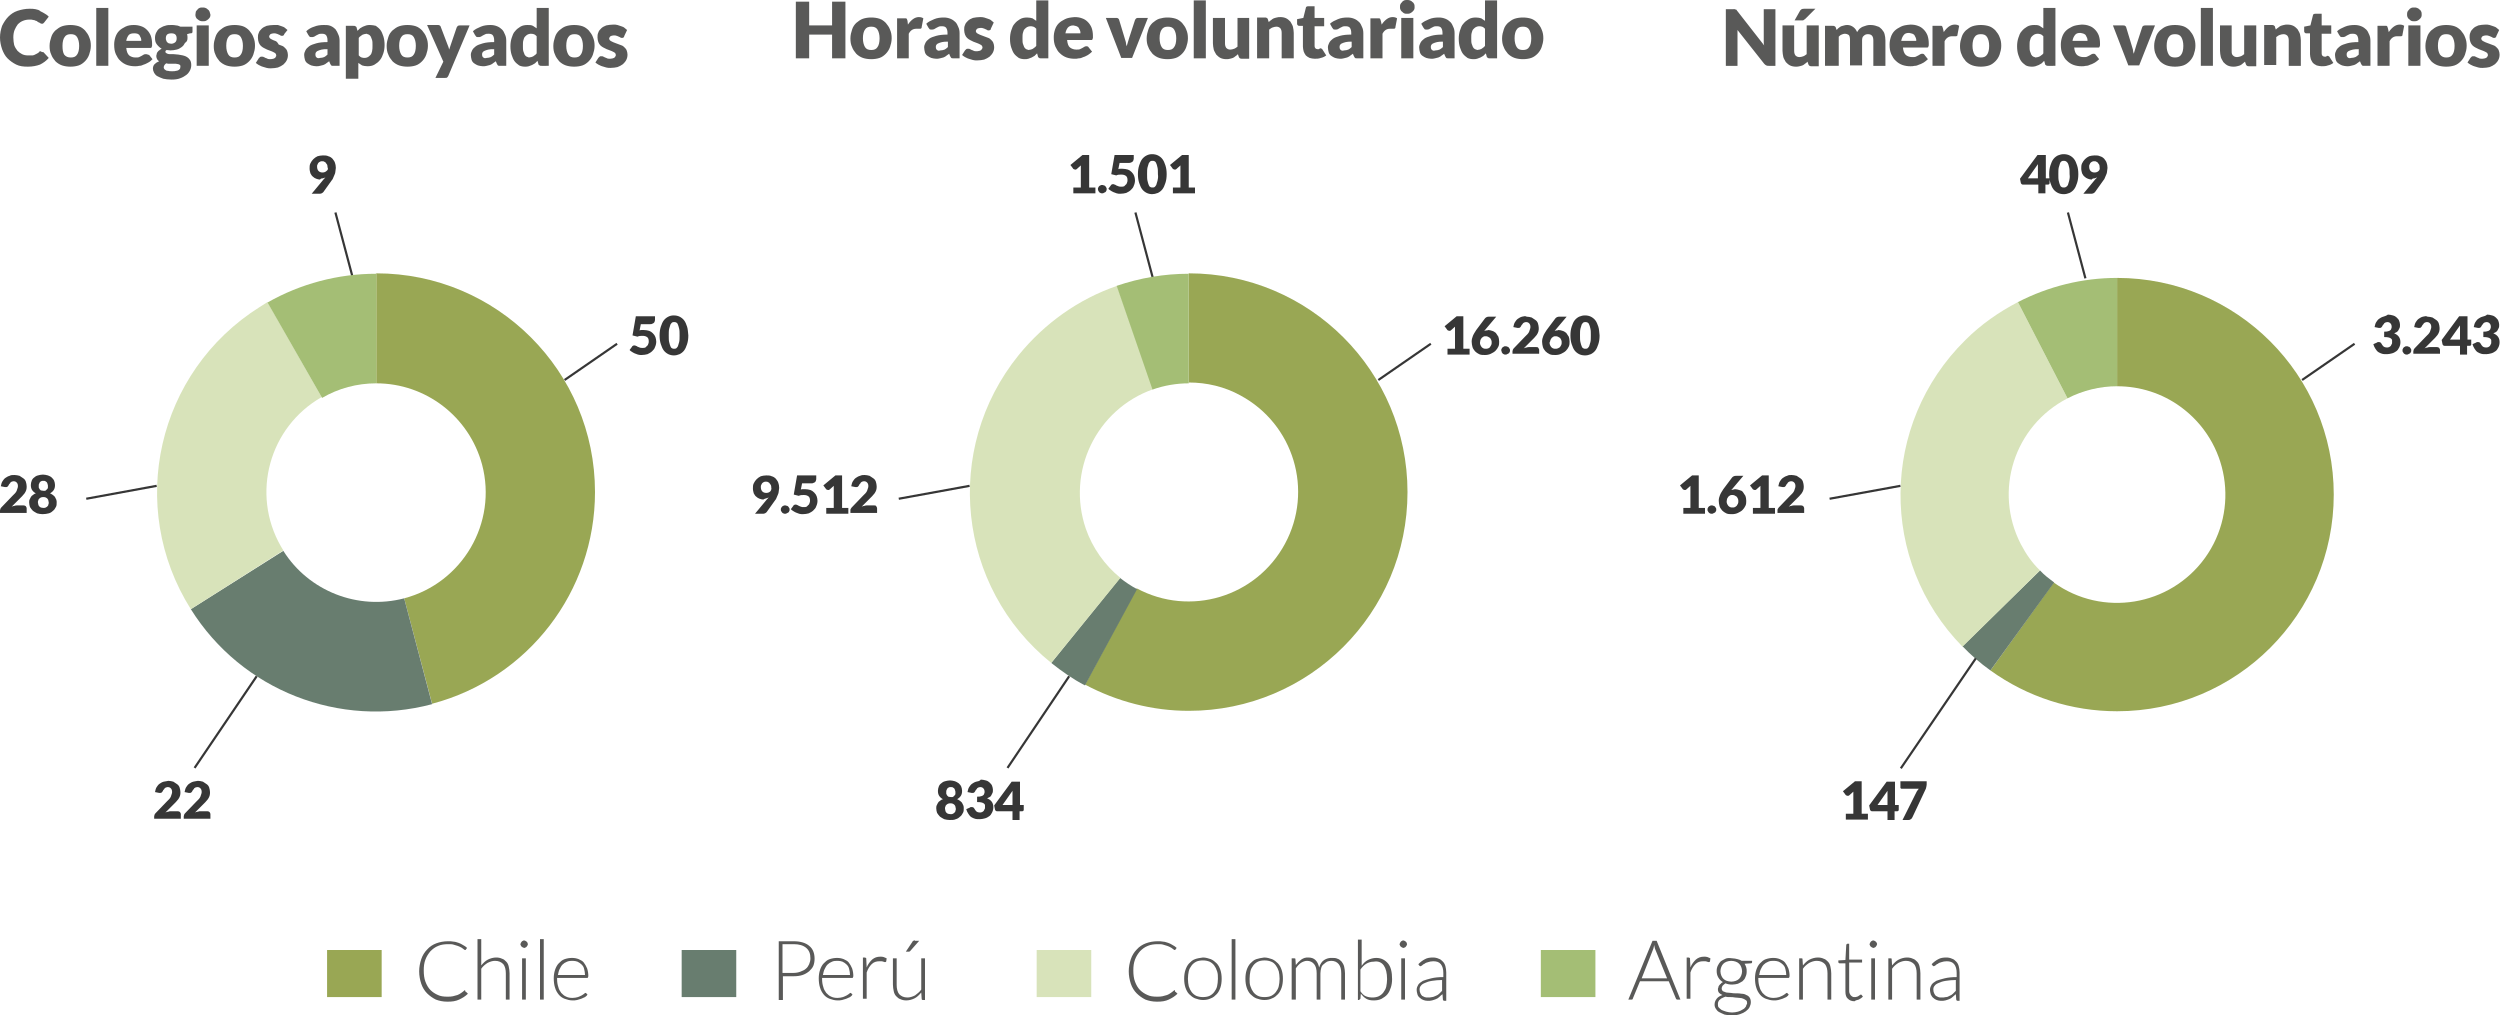 <?xml version="1.0" encoding="utf-8"?>
<!-- Generator: Adobe Illustrator 24.2.3, SVG Export Plug-In . SVG Version: 6.00 Build 0)  -->
<svg version="1.1" id="Capa_1" xmlns="http://www.w3.org/2000/svg" xmlns:xlink="http://www.w3.org/1999/xlink" x="0px" y="0px"
	 viewBox="0 0 600 243.6" style="enable-background:new 0 0 600 243.6;" xml:space="preserve">
<style type="text/css">
	.st0{fill:none;stroke:#363636;stroke-width:0.529;}
	.st1{fill:#595958;}
	.st2{fill:#99A754;}
	.st3{fill:#687D6F;}
	.st4{fill:#D8E3BA;}
	.st5{fill:#A4BE75;}
	.st6{fill:#363636;}
</style>
<g>
	<line class="st0" x1="276.7" y1="66.8" x2="272.5" y2="51"/>
	<line class="st0" x1="84.7" y1="66.8" x2="80.5" y2="51"/>
	<path class="st1" d="M150.5,7.2c-0.2-0.2-0.4-0.3-0.6-0.5c-0.2-0.2-0.5-0.3-0.8-0.4c-0.3-0.1-0.6-0.2-0.9-0.3
		c-0.3-0.1-0.7-0.1-1-0.1c-0.6,0-1.2,0.1-1.7,0.2c-0.5,0.2-0.9,0.4-1.2,0.7c-0.3,0.3-0.6,0.6-0.7,1c-0.2,0.4-0.2,0.8-0.2,1.2
		c0,0.4,0.1,0.8,0.2,1.1c0.1,0.3,0.3,0.6,0.5,0.8c0.2,0.2,0.5,0.4,0.7,0.5c0.3,0.1,0.5,0.3,0.8,0.4c0.3,0.1,0.6,0.2,0.8,0.3
		c0.3,0.1,0.5,0.2,0.7,0.3c0.2,0.1,0.4,0.2,0.5,0.3c0.1,0.1,0.2,0.3,0.2,0.5c0,0.1,0,0.2-0.1,0.3c0,0.1-0.1,0.2-0.2,0.3
		c-0.1,0.1-0.2,0.1-0.4,0.2c-0.2,0-0.3,0.1-0.6,0.1c-0.3,0-0.6,0-0.8-0.1c-0.2-0.1-0.4-0.2-0.5-0.2c-0.2-0.1-0.3-0.2-0.4-0.2
		c-0.1-0.1-0.3-0.1-0.5-0.1c-0.2,0-0.3,0-0.4,0.1c-0.1,0.1-0.2,0.2-0.3,0.3l-0.7,1.1c0.2,0.2,0.4,0.3,0.7,0.5
		c0.3,0.1,0.5,0.3,0.9,0.4c0.3,0.1,0.6,0.2,1,0.3c0.3,0.1,0.7,0.1,1,0.1c0.7,0,1.2-0.1,1.7-0.2c0.5-0.2,0.9-0.4,1.3-0.7
		c0.3-0.3,0.6-0.6,0.8-1c0.2-0.4,0.3-0.8,0.3-1.3c0-0.4-0.1-0.7-0.2-1c-0.1-0.3-0.3-0.5-0.5-0.7c-0.2-0.2-0.4-0.4-0.7-0.5
		c-0.3-0.1-0.5-0.2-0.8-0.3c-0.3-0.1-0.6-0.2-0.8-0.3c-0.3-0.1-0.5-0.2-0.7-0.3c-0.2-0.1-0.4-0.2-0.5-0.3c-0.1-0.1-0.2-0.3-0.2-0.4
		c0-0.2,0.1-0.4,0.3-0.6c0.2-0.1,0.5-0.2,0.8-0.2c0.3,0,0.5,0,0.7,0.1c0.2,0.1,0.4,0.1,0.5,0.2c0.2,0.1,0.3,0.1,0.4,0.2
		s0.3,0.1,0.4,0.1c0.1,0,0.2,0,0.3-0.1c0.1,0,0.2-0.1,0.2-0.3L150.5,7.2z M136.4,13.1c-0.3-0.5-0.5-1.2-0.5-2.1c0-1,0.2-1.7,0.5-2.1
		c0.3-0.5,0.8-0.7,1.5-0.7c0.7,0,1.2,0.2,1.5,0.7c0.3,0.5,0.5,1.2,0.5,2.1c0,1-0.2,1.7-0.5,2.1c-0.3,0.5-0.8,0.7-1.5,0.7
		C137.2,13.8,136.7,13.6,136.4,13.1 M135.8,6.3c-0.6,0.2-1.1,0.6-1.6,1c-0.4,0.4-0.8,0.9-1,1.6c-0.2,0.6-0.4,1.3-0.4,2.1
		c0,0.8,0.1,1.5,0.4,2.1c0.2,0.6,0.6,1.1,1,1.6c0.4,0.4,1,0.8,1.6,1c0.6,0.2,1.3,0.3,2,0.3c0.7,0,1.4-0.1,2-0.3
		c0.6-0.2,1.1-0.6,1.5-1c0.4-0.4,0.8-1,1-1.6c0.2-0.6,0.4-1.3,0.4-2.1c0-0.8-0.1-1.4-0.4-2.1c-0.2-0.6-0.6-1.1-1-1.6
		c-0.4-0.4-0.9-0.8-1.5-1c-0.6-0.2-1.3-0.3-2-0.3C137.1,6,136.4,6.1,135.8,6.3 M126.4,13.6c-0.2-0.1-0.3-0.2-0.5-0.5
		c-0.1-0.2-0.2-0.5-0.3-0.8c-0.1-0.3-0.1-0.8-0.1-1.3c0-0.5,0-1,0.1-1.3c0.1-0.4,0.2-0.7,0.4-0.9c0.2-0.2,0.4-0.4,0.6-0.5
		c0.2-0.1,0.5-0.2,0.7-0.2c0.3,0,0.5,0,0.8,0.1c0.3,0.1,0.5,0.3,0.7,0.5v4.1c-0.1,0.1-0.2,0.3-0.4,0.4c-0.1,0.1-0.3,0.2-0.4,0.3
		c-0.1,0.1-0.3,0.1-0.5,0.2c-0.2,0-0.4,0.1-0.6,0.1C126.8,13.7,126.6,13.7,126.4,13.6 M131.7,15.8V1.9h-2.9v4.9
		c-0.3-0.2-0.6-0.4-0.9-0.6C127.5,6,127.1,6,126.6,6c-0.6,0-1.2,0.1-1.7,0.4c-0.5,0.3-0.9,0.6-1.3,1.1c-0.4,0.4-0.6,1-0.8,1.6
		c-0.2,0.6-0.3,1.3-0.3,2c0,0.8,0.1,1.5,0.3,2.1c0.2,0.6,0.4,1.1,0.7,1.5c0.3,0.4,0.7,0.7,1.1,1c0.4,0.2,0.9,0.3,1.4,0.3
		c0.3,0,0.6,0,0.9-0.1c0.3-0.1,0.5-0.2,0.8-0.3c0.2-0.1,0.5-0.3,0.7-0.4c0.2-0.2,0.4-0.4,0.6-0.6l0.2,0.7c0,0.2,0.1,0.3,0.3,0.4
		c0.1,0.1,0.3,0.1,0.5,0.1H131.7z M116,13.8c-0.2-0.1-0.3-0.4-0.3-0.7c0-0.2,0-0.3,0.1-0.5c0.1-0.1,0.2-0.3,0.5-0.4
		c0.2-0.1,0.5-0.2,0.9-0.3c0.4-0.1,0.8-0.1,1.4-0.1v1.3c-0.3,0.3-0.6,0.5-0.8,0.6c-0.3,0.1-0.6,0.2-1,0.2
		C116.5,14,116.2,14,116,13.8 M121.5,15.8v-6c0-0.6-0.1-1.1-0.3-1.5c-0.2-0.5-0.4-0.9-0.7-1.2c-0.3-0.3-0.7-0.6-1.2-0.8
		c-0.5-0.2-1-0.3-1.6-0.3c-0.8,0-1.6,0.1-2.3,0.4c-0.7,0.3-1.4,0.6-1.9,1.1l0.5,0.9c0.1,0.1,0.2,0.3,0.3,0.4
		c0.1,0.1,0.3,0.1,0.5,0.1c0.2,0,0.4,0,0.6-0.1c0.2-0.1,0.3-0.2,0.5-0.3c0.2-0.1,0.4-0.2,0.6-0.3c0.2-0.1,0.5-0.1,0.8-0.1
		c0.4,0,0.8,0.1,1,0.4c0.2,0.3,0.3,0.7,0.3,1.2v0.4c-1.1,0-2,0.1-2.7,0.3c-0.7,0.2-1.3,0.4-1.7,0.7c-0.4,0.3-0.7,0.6-0.9,1
		c-0.2,0.4-0.3,0.7-0.3,1.1c0,0.4,0.1,0.8,0.2,1.2c0.1,0.3,0.3,0.6,0.6,0.8c0.3,0.2,0.6,0.4,0.9,0.5c0.4,0.1,0.8,0.2,1.2,0.2
		c0.3,0,0.6,0,0.9-0.1c0.3-0.1,0.5-0.1,0.8-0.2c0.2-0.1,0.5-0.2,0.7-0.4c0.2-0.2,0.5-0.3,0.7-0.5l0.2,0.5c0.1,0.2,0.2,0.4,0.3,0.5
		c0.1,0.1,0.3,0.1,0.6,0.1H121.5z M112.7,6.1h-2.3c-0.2,0-0.3,0-0.5,0.1c-0.1,0.1-0.2,0.2-0.3,0.4l-1.4,4.1
		c-0.1,0.2-0.1,0.4-0.2,0.6c-0.1,0.2-0.1,0.4-0.2,0.6c-0.1-0.4-0.2-0.8-0.4-1.2l-1.6-4.2c0-0.1-0.1-0.3-0.3-0.4
		c-0.1-0.1-0.3-0.1-0.5-0.1h-2.5l3.9,8.8l-1.9,3.9h2.2c0.3,0,0.5,0,0.6-0.1c0.1-0.1,0.2-0.2,0.3-0.4L112.7,6.1z M96.3,13.1
		c-0.3-0.5-0.5-1.2-0.5-2.1c0-1,0.2-1.7,0.5-2.1c0.3-0.5,0.8-0.7,1.5-0.7c0.7,0,1.2,0.2,1.5,0.7c0.3,0.5,0.5,1.2,0.5,2.1
		c0,1-0.2,1.7-0.5,2.1c-0.3,0.5-0.8,0.7-1.5,0.7C97.1,13.8,96.6,13.6,96.3,13.1 M95.8,6.3c-0.6,0.2-1.1,0.6-1.6,1
		c-0.4,0.4-0.8,0.9-1,1.6c-0.2,0.6-0.4,1.3-0.4,2.1c0,0.8,0.1,1.5,0.4,2.1c0.2,0.6,0.6,1.1,1,1.6c0.4,0.4,1,0.8,1.6,1
		c0.6,0.2,1.3,0.3,2,0.3c0.7,0,1.4-0.1,2-0.3c0.6-0.2,1.1-0.6,1.5-1c0.4-0.4,0.8-1,1-1.6c0.2-0.6,0.4-1.3,0.4-2.1
		c0-0.8-0.1-1.4-0.4-2.1c-0.2-0.6-0.6-1.1-1-1.6c-0.4-0.4-0.9-0.8-1.5-1c-0.6-0.2-1.3-0.3-2-0.3C97.1,6,96.4,6.1,95.8,6.3 M88.5,8.3
		c0.2,0.1,0.3,0.2,0.5,0.5c0.1,0.2,0.2,0.5,0.3,0.8c0.1,0.3,0.1,0.8,0.1,1.3c0,0.5,0,1-0.1,1.4c-0.1,0.4-0.2,0.7-0.4,0.9
		c-0.2,0.2-0.4,0.4-0.6,0.5c-0.2,0.1-0.5,0.2-0.7,0.2c-0.3,0-0.5,0-0.8-0.1c-0.3-0.1-0.5-0.3-0.7-0.5V9.1c0.1-0.1,0.2-0.3,0.4-0.4
		c0.1-0.1,0.3-0.2,0.4-0.3c0.1-0.1,0.3-0.1,0.5-0.2c0.2,0,0.4-0.1,0.6-0.1C88.1,8.2,88.3,8.2,88.5,8.3 M86,18.8v-3.7
		c0.3,0.2,0.6,0.4,0.9,0.6c0.3,0.1,0.8,0.2,1.3,0.2c0.6,0,1.2-0.1,1.7-0.4c0.5-0.3,0.9-0.6,1.3-1.1c0.4-0.5,0.6-1,0.8-1.6
		c0.2-0.6,0.3-1.3,0.3-2c0-0.8-0.1-1.5-0.3-2.1c-0.2-0.6-0.4-1.1-0.7-1.5c-0.3-0.4-0.7-0.7-1.1-1C89.8,6.1,89.3,6,88.8,6
		c-0.3,0-0.6,0-0.9,0.1c-0.3,0.1-0.5,0.2-0.8,0.3c-0.2,0.1-0.5,0.3-0.7,0.4c-0.2,0.2-0.4,0.4-0.6,0.6l-0.2-0.7
		c0-0.2-0.1-0.3-0.3-0.4c-0.1-0.1-0.3-0.1-0.5-0.1h-1.8v12.7H86z M76,13.8c-0.2-0.1-0.3-0.4-0.3-0.7c0-0.2,0-0.3,0.1-0.5
		c0.1-0.1,0.2-0.3,0.5-0.4c0.2-0.1,0.5-0.2,0.9-0.3s0.8-0.1,1.4-0.1v1.3c-0.3,0.3-0.6,0.5-0.8,0.6c-0.3,0.1-0.6,0.2-1,0.2
		C76.5,14,76.2,14,76,13.8 M81.5,15.8v-6c0-0.6-0.1-1.1-0.3-1.5C81,7.8,80.8,7.4,80.5,7c-0.3-0.3-0.7-0.6-1.2-0.8
		C78.8,6,78.3,6,77.7,6c-0.8,0-1.6,0.1-2.3,0.4C74.7,6.6,74,7,73.5,7.5L74,8.4c0.1,0.1,0.2,0.3,0.3,0.4c0.1,0.1,0.3,0.1,0.5,0.1
		c0.2,0,0.4,0,0.6-0.1c0.2-0.1,0.3-0.2,0.5-0.3c0.2-0.1,0.4-0.2,0.6-0.3c0.2-0.1,0.5-0.1,0.8-0.1c0.4,0,0.8,0.1,1,0.4
		c0.2,0.3,0.3,0.7,0.3,1.2v0.4c-1.1,0-2,0.1-2.7,0.3c-0.7,0.2-1.3,0.4-1.7,0.7c-0.4,0.3-0.7,0.6-0.9,1c-0.2,0.4-0.3,0.7-0.3,1.1
		c0,0.4,0.1,0.8,0.2,1.2c0.1,0.3,0.3,0.6,0.6,0.8c0.3,0.2,0.6,0.4,0.9,0.5c0.4,0.1,0.8,0.2,1.2,0.2c0.3,0,0.6,0,0.9-0.1
		c0.3-0.1,0.5-0.1,0.8-0.2c0.2-0.1,0.5-0.2,0.7-0.4c0.2-0.2,0.5-0.3,0.7-0.5l0.2,0.5c0.1,0.2,0.2,0.4,0.3,0.5
		c0.1,0.1,0.3,0.1,0.6,0.1H81.5z M69,7.2c-0.2-0.2-0.4-0.3-0.6-0.5c-0.2-0.2-0.5-0.3-0.8-0.4c-0.3-0.1-0.6-0.2-0.9-0.3
		C66.3,6,66,6,65.7,6C65,6,64.5,6.1,64,6.2c-0.5,0.2-0.9,0.4-1.2,0.7c-0.3,0.3-0.6,0.6-0.7,1c-0.2,0.4-0.2,0.8-0.2,1.2
		c0,0.4,0.1,0.8,0.2,1.1c0.1,0.3,0.3,0.6,0.5,0.8c0.2,0.2,0.5,0.4,0.7,0.5c0.3,0.1,0.5,0.3,0.8,0.4c0.3,0.1,0.6,0.2,0.8,0.3
		c0.3,0.1,0.5,0.2,0.7,0.3c0.2,0.1,0.4,0.2,0.5,0.3c0.1,0.1,0.2,0.3,0.2,0.5c0,0.1,0,0.2-0.1,0.3c0,0.1-0.1,0.2-0.2,0.3
		c-0.1,0.1-0.2,0.1-0.4,0.2c-0.2,0-0.3,0.1-0.6,0.1c-0.3,0-0.6,0-0.8-0.1c-0.2-0.1-0.4-0.2-0.5-0.2c-0.2-0.1-0.3-0.2-0.4-0.2
		c-0.1-0.1-0.3-0.1-0.5-0.1c-0.2,0-0.3,0-0.4,0.1c-0.1,0.1-0.2,0.2-0.3,0.3l-0.7,1.1c0.2,0.2,0.4,0.3,0.7,0.5
		c0.3,0.1,0.5,0.3,0.9,0.4c0.3,0.1,0.6,0.2,1,0.3c0.3,0.1,0.7,0.1,1,0.1c0.7,0,1.2-0.1,1.7-0.2c0.5-0.2,0.9-0.4,1.3-0.7
		c0.3-0.3,0.6-0.6,0.8-1c0.2-0.4,0.3-0.8,0.3-1.3c0-0.4-0.1-0.7-0.2-1c-0.1-0.3-0.3-0.5-0.5-0.7c-0.2-0.2-0.4-0.4-0.7-0.5
		c-0.3-0.1-0.5-0.2-0.8-0.3C66.5,10,66.3,9.9,66,9.8c-0.3-0.1-0.5-0.2-0.7-0.3c-0.2-0.1-0.4-0.2-0.5-0.3c-0.1-0.1-0.2-0.3-0.2-0.4
		c0-0.2,0.1-0.4,0.3-0.6C65.1,8.1,65.4,8,65.7,8c0.3,0,0.5,0,0.7,0.1c0.2,0.1,0.4,0.1,0.5,0.2c0.2,0.1,0.3,0.1,0.4,0.2
		c0.1,0.1,0.3,0.1,0.4,0.1c0.1,0,0.2,0,0.3-0.1c0.1,0,0.2-0.1,0.2-0.3L69,7.2z M54.8,13.1c-0.3-0.5-0.5-1.2-0.5-2.1
		c0-1,0.2-1.7,0.5-2.1c0.3-0.5,0.8-0.7,1.5-0.7c0.7,0,1.2,0.2,1.5,0.7c0.3,0.5,0.5,1.2,0.5,2.1c0,1-0.2,1.7-0.5,2.1
		c-0.3,0.5-0.8,0.7-1.5,0.7C55.6,13.8,55.1,13.6,54.8,13.1 M54.3,6.3c-0.6,0.2-1.1,0.6-1.6,1c-0.4,0.4-0.8,0.9-1,1.6
		c-0.2,0.6-0.4,1.3-0.4,2.1c0,0.8,0.1,1.5,0.4,2.1c0.2,0.6,0.6,1.1,1,1.6c0.4,0.4,1,0.8,1.6,1c0.6,0.2,1.3,0.3,2,0.3
		c0.7,0,1.4-0.1,2-0.3c0.6-0.2,1.1-0.6,1.5-1c0.4-0.4,0.8-1,1-1.6c0.2-0.6,0.4-1.3,0.4-2.1c0-0.8-0.1-1.4-0.4-2.1
		c-0.2-0.6-0.6-1.1-1-1.6c-0.4-0.4-0.9-0.8-1.5-1c-0.6-0.2-1.3-0.3-2-0.3C55.6,6,54.9,6.1,54.3,6.3 M50.3,2.8
		c-0.1-0.2-0.2-0.4-0.4-0.5c-0.2-0.2-0.3-0.3-0.6-0.4c-0.2-0.1-0.4-0.1-0.7-0.1c-0.2,0-0.5,0-0.7,0.1c-0.2,0.1-0.4,0.2-0.5,0.4
		c-0.2,0.2-0.3,0.3-0.4,0.5C47,3,46.9,3.3,46.9,3.5c0,0.2,0,0.4,0.1,0.6c0.1,0.2,0.2,0.4,0.4,0.5C47.6,4.8,47.8,4.9,48,5
		c0.2,0.1,0.4,0.1,0.7,0.1c0.2,0,0.5,0,0.7-0.1c0.2-0.1,0.4-0.2,0.6-0.4c0.2-0.2,0.3-0.3,0.4-0.5c0.1-0.2,0.1-0.4,0.1-0.6
		C50.4,3.3,50.4,3,50.3,2.8 M47.2,15.8h2.9V6.1h-2.9V15.8z M40.5,10.4c-0.2-0.1-0.3-0.2-0.4-0.3C40,10,39.9,9.8,39.9,9.7
		c-0.1-0.2-0.1-0.3-0.1-0.5c0-0.4,0.1-0.7,0.3-0.9c0.2-0.2,0.6-0.3,1-0.3c0.5,0,0.8,0.1,1,0.3c0.2,0.2,0.3,0.5,0.3,0.9
		c0,0.4-0.1,0.7-0.3,0.9c-0.2,0.2-0.6,0.4-1,0.4C40.9,10.5,40.7,10.4,40.5,10.4 M43.2,16.5c-0.1,0.1-0.2,0.2-0.3,0.3
		c-0.2,0.1-0.4,0.2-0.6,0.2c-0.3,0.1-0.6,0.1-1,0.1c-0.4,0-0.7,0-1-0.1c-0.3,0-0.5-0.1-0.6-0.2c-0.1-0.1-0.3-0.2-0.3-0.3
		c-0.1-0.1-0.1-0.2-0.1-0.4c0-0.2,0.1-0.4,0.2-0.5c0.1-0.2,0.3-0.3,0.4-0.4c0.3,0.1,0.5,0.1,0.8,0.1h0.8c0.3,0,0.5,0,0.7,0
		c0.2,0,0.4,0.1,0.6,0.1c0.2,0.1,0.3,0.1,0.4,0.2c0.1,0.1,0.1,0.2,0.1,0.4C43.3,16.3,43.2,16.4,43.2,16.5 M39.6,6.2
		c-0.5,0.1-0.9,0.4-1.3,0.6c-0.4,0.3-0.6,0.6-0.8,1c-0.2,0.4-0.3,0.8-0.3,1.3c0,0.6,0.1,1.1,0.4,1.5c0.3,0.4,0.7,0.8,1.2,1.1
		c-0.2,0.1-0.4,0.2-0.6,0.4c-0.2,0.1-0.3,0.3-0.4,0.4c-0.1,0.1-0.2,0.3-0.2,0.5c0,0.2-0.1,0.3-0.1,0.4c0,0.3,0.1,0.6,0.2,0.8
		c0.1,0.2,0.3,0.4,0.5,0.5c-0.5,0.2-0.8,0.4-1.1,0.7c-0.3,0.3-0.4,0.7-0.4,1.1c0,0.3,0.1,0.6,0.3,1c0.2,0.3,0.4,0.6,0.8,0.8
		s0.8,0.4,1.4,0.6c0.5,0.1,1.2,0.2,2,0.2c0.8,0,1.5-0.1,2-0.3c0.6-0.2,1.1-0.5,1.5-0.8s0.7-0.7,0.9-1.1c0.2-0.4,0.3-0.8,0.3-1.3
		c0-0.5-0.1-0.9-0.3-1.2c-0.2-0.3-0.4-0.5-0.7-0.7c-0.3-0.2-0.6-0.3-1-0.4c-0.4-0.1-0.7-0.1-1.1-0.2c-0.4,0-0.7-0.1-1.1-0.1
		c-0.4,0-0.7,0-1,0c-0.3,0-0.5-0.1-0.7-0.2c-0.2-0.1-0.3-0.2-0.3-0.4c0-0.2,0.1-0.3,0.3-0.4c0.3,0,0.6,0.1,0.9,0.1
		c0.5,0,1.1-0.1,1.5-0.2c0.5-0.1,0.9-0.4,1.2-0.6c0.4-0.3,0.6-0.6,0.8-1C44.9,10,45,9.6,45,9.1c0-0.3,0-0.6-0.1-0.9l0.7-0.2
		C45.8,8,46,8,46.1,7.9c0.1-0.1,0.1-0.2,0.1-0.4V6.4h-2.9c-0.3-0.1-0.6-0.3-1-0.3C41.9,6,41.5,6,41.1,6C40.6,6,40.1,6,39.6,6.2
		 M33,8.1c0.2,0.1,0.4,0.2,0.5,0.4c0.1,0.2,0.2,0.4,0.3,0.6c0.1,0.2,0.1,0.4,0.1,0.7h-3.6c0.1-0.6,0.3-1,0.6-1.4
		C31.2,8.1,31.6,8,32.2,8C32.5,8,32.7,8,33,8.1 M30.1,6.4c-0.6,0.3-1.1,0.6-1.5,1c-0.4,0.4-0.7,0.9-0.9,1.5
		c-0.2,0.6-0.3,1.2-0.3,1.8c0,0.9,0.1,1.6,0.4,2.3c0.3,0.6,0.6,1.2,1.1,1.6c0.4,0.4,1,0.8,1.6,1c0.6,0.2,1.2,0.3,1.9,0.3
		c0.3,0,0.7,0,1-0.1c0.4,0,0.7-0.1,1.1-0.3c0.4-0.1,0.7-0.3,1.1-0.5s0.7-0.5,1-0.8l-0.8-1C35.4,13.1,35.3,13,35,13
		c-0.2,0-0.3,0-0.5,0.1c-0.2,0.1-0.3,0.2-0.5,0.3c-0.2,0.1-0.4,0.2-0.6,0.3c-0.2,0.1-0.5,0.1-0.9,0.1c-0.6,0-1.1-0.2-1.5-0.5
		c-0.4-0.4-0.6-0.9-0.7-1.8h5.6c0.1,0,0.2,0,0.3,0c0.1,0,0.2-0.1,0.2-0.2c0-0.1,0.1-0.2,0.1-0.3c0-0.1,0-0.3,0-0.5
		c0-0.7-0.1-1.3-0.3-1.9c-0.2-0.5-0.5-1-0.9-1.4c-0.4-0.4-0.8-0.7-1.4-0.9C33.3,6.1,32.8,6,32.1,6C31.4,6,30.7,6.1,30.1,6.4
		 M23.1,15.8H26V1.9h-2.9V15.8z M15.4,13.1C15.1,12.6,15,11.9,15,11c0-1,0.2-1.7,0.5-2.1c0.3-0.5,0.8-0.7,1.5-0.7
		c0.7,0,1.2,0.2,1.5,0.7c0.3,0.5,0.5,1.2,0.5,2.1c0,1-0.2,1.7-0.5,2.1c-0.3,0.5-0.8,0.7-1.5,0.7C16.3,13.8,15.8,13.6,15.4,13.1
		 M14.9,6.3c-0.6,0.2-1.1,0.6-1.6,1c-0.4,0.4-0.8,0.9-1,1.6c-0.2,0.6-0.4,1.3-0.4,2.1c0,0.8,0.1,1.5,0.4,2.1c0.2,0.6,0.6,1.1,1,1.6
		c0.4,0.4,1,0.8,1.6,1c0.6,0.2,1.3,0.3,2,0.3c0.7,0,1.4-0.1,2-0.3c0.6-0.2,1.1-0.6,1.5-1c0.4-0.4,0.8-1,1-1.6
		c0.2-0.6,0.4-1.3,0.4-2.1c0-0.8-0.1-1.4-0.4-2.1c-0.2-0.6-0.6-1.1-1-1.6c-0.4-0.4-0.9-0.8-1.5-1c-0.6-0.2-1.3-0.3-2-0.3
		C16.2,6,15.5,6.1,14.9,6.3 M9.6,12.3c-0.1,0-0.2,0.1-0.2,0.2c-0.2,0.2-0.4,0.3-0.6,0.4c-0.2,0.1-0.4,0.2-0.6,0.3
		c-0.2,0.1-0.4,0.1-0.7,0.1c-0.2,0-0.5,0-0.8,0c-0.5,0-1-0.1-1.4-0.3c-0.4-0.2-0.8-0.5-1.1-0.8c-0.3-0.4-0.6-0.8-0.8-1.4
		C3.3,10.3,3.2,9.7,3.2,9c0-0.7,0.1-1.3,0.3-1.8c0.2-0.5,0.5-1,0.8-1.4C4.6,5.5,5,5.2,5.5,5c0.5-0.2,1-0.3,1.6-0.3
		c0.3,0,0.6,0,0.9,0.1c0.2,0,0.5,0.1,0.6,0.2C8.8,5,8.9,5.1,9,5.2c0.1,0.1,0.3,0.2,0.4,0.2c0.1,0.1,0.2,0.1,0.3,0.2
		c0.1,0,0.2,0.1,0.3,0.1c0.2,0,0.3,0,0.4-0.1c0.1-0.1,0.2-0.2,0.2-0.2l1.1-1.4c-0.3-0.3-0.5-0.5-0.9-0.7c-0.3-0.2-0.7-0.4-1.1-0.6
		C9.4,2.4,9,2.3,8.5,2.2C8.1,2.1,7.6,2.1,7.1,2.1c-1,0-2,0.2-2.9,0.5C3.3,2.9,2.6,3.4,2,4C1.4,4.6,0.9,5.4,0.5,6.2C0.2,7.1,0,8,0,9
		c0,1,0.2,1.9,0.5,2.8c0.3,0.8,0.7,1.6,1.3,2.2c0.6,0.6,1.3,1.1,2.1,1.5c0.8,0.4,1.7,0.5,2.8,0.5c1.1,0,2.1-0.2,2.9-0.5
		c0.8-0.4,1.5-0.9,2.1-1.6l-1.2-1.3c-0.1-0.1-0.1-0.1-0.2-0.1c-0.1,0-0.1,0-0.2,0C9.8,12.3,9.7,12.3,9.6,12.3"/>
	<path class="st1" d="M364,11.3c-0.3-0.5-0.5-1.2-0.5-2.1c0-1,0.2-1.7,0.5-2.1c0.3-0.5,0.8-0.7,1.5-0.7c0.7,0,1.2,0.2,1.5,0.7
		c0.3,0.5,0.5,1.2,0.5,2.1c0,1-0.2,1.7-0.5,2.1c-0.3,0.5-0.8,0.7-1.5,0.7C364.8,12,364.3,11.8,364,11.3 M363.5,4.5
		c-0.6,0.2-1.1,0.6-1.6,1c-0.4,0.4-0.8,0.9-1,1.6c-0.2,0.6-0.4,1.3-0.4,2.1c0,0.8,0.1,1.5,0.4,2.1c0.2,0.6,0.6,1.1,1,1.6
		c0.4,0.4,1,0.8,1.6,1c0.6,0.2,1.3,0.3,2,0.3c0.7,0,1.4-0.1,2-0.3c0.6-0.2,1.1-0.6,1.5-1c0.4-0.4,0.8-1,1-1.6
		c0.2-0.6,0.4-1.3,0.4-2.1c0-0.8-0.1-1.4-0.4-2.1c-0.2-0.6-0.6-1.1-1-1.6c-0.4-0.4-0.9-0.8-1.5-1c-0.6-0.2-1.3-0.3-2-0.3
		C364.8,4.2,364.1,4.3,363.5,4.5 M354,11.8c-0.2-0.1-0.3-0.2-0.5-0.5c-0.1-0.2-0.2-0.5-0.3-0.8c-0.1-0.3-0.1-0.8-0.1-1.3
		c0-0.5,0-1,0.1-1.3c0.1-0.4,0.2-0.7,0.4-0.9c0.2-0.2,0.4-0.4,0.6-0.5c0.2-0.1,0.5-0.2,0.7-0.2c0.3,0,0.5,0,0.8,0.1
		c0.3,0.1,0.5,0.3,0.7,0.5V11c-0.1,0.1-0.2,0.3-0.4,0.4c-0.1,0.1-0.3,0.2-0.4,0.3c-0.1,0.1-0.3,0.1-0.5,0.2c-0.2,0-0.4,0.1-0.6,0.1
		C354.4,11.9,354.2,11.9,354,11.8 M359.3,14V0.1h-2.9v4.9c-0.3-0.2-0.6-0.4-0.9-0.6c-0.3-0.1-0.8-0.2-1.3-0.2
		c-0.6,0-1.2,0.1-1.7,0.4c-0.5,0.3-0.9,0.6-1.3,1.1c-0.4,0.4-0.6,1-0.8,1.6c-0.2,0.6-0.3,1.3-0.3,2c0,0.8,0.1,1.5,0.3,2.1
		c0.2,0.6,0.4,1.1,0.7,1.5c0.3,0.4,0.7,0.7,1.1,1c0.4,0.2,0.9,0.3,1.4,0.3c0.3,0,0.6,0,0.9-0.1c0.3-0.1,0.5-0.2,0.8-0.3
		c0.2-0.1,0.5-0.3,0.7-0.4c0.2-0.2,0.4-0.4,0.6-0.6l0.2,0.7c0,0.2,0.1,0.3,0.3,0.4c0.1,0.1,0.3,0.1,0.5,0.1H359.3z M343.7,12
		c-0.2-0.1-0.3-0.4-0.3-0.7c0-0.2,0-0.3,0.1-0.5c0.1-0.1,0.2-0.3,0.5-0.4c0.2-0.1,0.5-0.2,0.9-0.3c0.4-0.1,0.8-0.1,1.4-0.1v1.3
		c-0.3,0.3-0.6,0.5-0.8,0.6c-0.3,0.1-0.6,0.2-1,0.2C344.1,12.2,343.9,12.2,343.7,12 M349.1,14V8c0-0.6-0.1-1.1-0.3-1.5
		c-0.2-0.5-0.4-0.9-0.7-1.2c-0.3-0.3-0.7-0.6-1.2-0.8c-0.5-0.2-1-0.3-1.6-0.3c-0.8,0-1.6,0.1-2.3,0.4c-0.7,0.3-1.4,0.6-1.9,1.1
		l0.5,0.9c0.1,0.1,0.2,0.3,0.3,0.4c0.1,0.1,0.3,0.1,0.5,0.1c0.2,0,0.4,0,0.6-0.1c0.2-0.1,0.3-0.2,0.5-0.3c0.2-0.1,0.4-0.2,0.6-0.3
		c0.2-0.1,0.5-0.1,0.8-0.1c0.4,0,0.8,0.1,1,0.4c0.2,0.3,0.3,0.7,0.3,1.2v0.4c-1.1,0-2,0.1-2.7,0.3c-0.7,0.2-1.3,0.4-1.7,0.7
		c-0.4,0.3-0.7,0.6-0.9,1c-0.2,0.4-0.3,0.7-0.3,1.1c0,0.4,0.1,0.8,0.2,1.2c0.1,0.3,0.3,0.6,0.6,0.8c0.3,0.2,0.6,0.4,0.9,0.5
		c0.4,0.1,0.8,0.2,1.2,0.2c0.3,0,0.6,0,0.9-0.1c0.3-0.1,0.5-0.1,0.8-0.2c0.2-0.1,0.5-0.2,0.7-0.4c0.2-0.2,0.5-0.3,0.7-0.5l0.2,0.5
		c0.1,0.2,0.2,0.4,0.3,0.5c0.1,0.1,0.3,0.1,0.6,0.1H349.1z M339.4,1c-0.1-0.2-0.2-0.4-0.4-0.5c-0.2-0.2-0.3-0.3-0.6-0.4
		C338.2,0,338,0,337.7,0c-0.2,0-0.5,0-0.7,0.1c-0.2,0.1-0.4,0.2-0.5,0.4c-0.2,0.2-0.3,0.3-0.4,0.5c-0.1,0.2-0.1,0.4-0.1,0.7
		c0,0.2,0,0.4,0.1,0.6c0.1,0.2,0.2,0.4,0.4,0.5c0.2,0.2,0.3,0.3,0.5,0.4c0.2,0.1,0.4,0.1,0.7,0.1c0.2,0,0.5,0,0.7-0.1
		c0.2-0.1,0.4-0.2,0.6-0.4c0.2-0.2,0.3-0.3,0.4-0.5c0.1-0.2,0.1-0.4,0.1-0.6C339.5,1.5,339.5,1.2,339.4,1 M336.3,14h2.9V4.3h-2.9V14
		z M331.8,14V8.1c0.4-0.8,1-1.2,1.8-1.2c0.2,0,0.4,0,0.5,0c0.1,0,0.3,0,0.4,0c0.1,0,0.2,0,0.3-0.1c0.1-0.1,0.1-0.1,0.1-0.3l0.4-2.1
		c-0.3-0.2-0.6-0.3-1.1-0.3c-0.5,0-1,0.2-1.4,0.5c-0.4,0.3-0.8,0.7-1.2,1.3L331.4,5c0-0.1-0.1-0.2-0.1-0.3c0-0.1-0.1-0.2-0.1-0.2
		c-0.1-0.1-0.1-0.1-0.2-0.1c-0.1,0-0.2,0-0.4,0h-1.7V14H331.8z M321.8,12c-0.2-0.1-0.3-0.4-0.3-0.7c0-0.2,0-0.3,0.1-0.5
		c0.1-0.1,0.2-0.3,0.5-0.4c0.2-0.1,0.5-0.2,0.9-0.3c0.4-0.1,0.8-0.1,1.4-0.1v1.3c-0.3,0.3-0.6,0.5-0.8,0.6c-0.3,0.1-0.6,0.2-1,0.2
		C322.2,12.2,322,12.2,321.8,12 M327.2,14V8c0-0.6-0.1-1.1-0.3-1.5c-0.2-0.5-0.4-0.9-0.7-1.2c-0.3-0.3-0.7-0.6-1.2-0.8
		c-0.5-0.2-1-0.3-1.6-0.3c-0.8,0-1.6,0.1-2.3,0.4c-0.7,0.3-1.4,0.6-1.9,1.1l0.5,0.9c0.1,0.1,0.2,0.3,0.3,0.4
		c0.1,0.1,0.3,0.1,0.5,0.1c0.2,0,0.4,0,0.6-0.1c0.2-0.1,0.3-0.2,0.5-0.3c0.2-0.1,0.4-0.2,0.6-0.3c0.2-0.1,0.5-0.1,0.8-0.1
		c0.4,0,0.8,0.1,1,0.4c0.2,0.3,0.3,0.7,0.3,1.2v0.4c-1.1,0-2,0.1-2.7,0.3c-0.7,0.2-1.3,0.4-1.7,0.7c-0.4,0.3-0.7,0.6-0.9,1
		c-0.2,0.4-0.3,0.7-0.3,1.1c0,0.4,0.1,0.8,0.2,1.2c0.1,0.3,0.3,0.6,0.6,0.8c0.3,0.2,0.6,0.4,0.9,0.5c0.4,0.1,0.8,0.2,1.2,0.2
		c0.3,0,0.6,0,0.9-0.1c0.3-0.1,0.5-0.1,0.8-0.2c0.2-0.1,0.5-0.2,0.7-0.4c0.2-0.2,0.5-0.3,0.7-0.5l0.2,0.5c0.1,0.2,0.2,0.4,0.3,0.5
		c0.1,0.1,0.3,0.1,0.6,0.1H327.2z M317,13.9c0.5-0.1,0.9-0.3,1.3-0.6l-0.9-1.4c-0.1-0.1-0.1-0.2-0.2-0.2c-0.1,0-0.1-0.1-0.2-0.1
		c-0.1,0-0.1,0-0.2,0c0,0-0.1,0-0.1,0.1c-0.1,0-0.1,0.1-0.2,0.1c-0.1,0-0.2,0-0.3,0c-0.2,0-0.4-0.1-0.5-0.2
		c-0.1-0.1-0.2-0.3-0.2-0.6V6.3h2.3v-2h-2.3V1.5h-1.5c-0.3,0-0.6,0.1-0.6,0.4l-0.6,2.4l-1.5,0.3v1.1c0,0.2,0.1,0.3,0.2,0.4
		c0.1,0.1,0.2,0.1,0.4,0.1h0.8v5c0,0.4,0.1,0.8,0.2,1.2c0.1,0.3,0.3,0.6,0.5,0.9c0.2,0.2,0.5,0.4,0.9,0.6c0.4,0.1,0.8,0.2,1.2,0.2
		C316,14.1,316.5,14.1,317,13.9 M304.6,14V7.1c0.3-0.2,0.5-0.4,0.8-0.5c0.3-0.1,0.6-0.2,0.9-0.2c0.4,0,0.7,0.1,1,0.4
		c0.2,0.3,0.3,0.6,0.3,1.1V14h2.9V7.9c0-0.5-0.1-1-0.2-1.5c-0.1-0.4-0.4-0.8-0.6-1.2c-0.3-0.3-0.6-0.6-1-0.8
		c-0.4-0.2-0.9-0.3-1.4-0.3c-0.3,0-0.6,0-0.9,0.1c-0.3,0.1-0.5,0.1-0.7,0.2c-0.2,0.1-0.4,0.2-0.6,0.4c-0.2,0.1-0.4,0.3-0.6,0.5
		l-0.2-0.6c0-0.2-0.1-0.3-0.3-0.4c-0.1-0.1-0.3-0.1-0.5-0.1h-1.8V14H304.6z M291.1,4.3v6.1c0,0.5,0.1,1,0.2,1.5
		c0.1,0.4,0.4,0.8,0.6,1.2c0.3,0.3,0.6,0.6,1,0.8c0.4,0.2,0.9,0.3,1.4,0.3c0.3,0,0.6,0,0.9-0.1c0.3-0.1,0.5-0.1,0.7-0.2
		c0.2-0.1,0.4-0.2,0.6-0.4c0.2-0.1,0.4-0.3,0.6-0.5l0.2,0.6c0.1,0.3,0.3,0.5,0.7,0.5h1.8V4.3H297v6.9c-0.3,0.2-0.5,0.4-0.8,0.5
		c-0.3,0.1-0.6,0.2-0.9,0.2c-0.4,0-0.7-0.1-1-0.4c-0.2-0.3-0.3-0.6-0.3-1.1V4.3H291.1z M286.5,14h2.9V0.1h-2.9V14z M278.8,11.3
		c-0.3-0.5-0.5-1.2-0.5-2.1c0-1,0.2-1.7,0.5-2.1c0.3-0.5,0.8-0.7,1.5-0.7c0.7,0,1.2,0.2,1.5,0.7c0.3,0.5,0.5,1.2,0.5,2.1
		c0,1-0.2,1.7-0.5,2.1c-0.3,0.5-0.8,0.7-1.5,0.7C279.6,12,279.1,11.8,278.8,11.3 M278.2,4.5c-0.6,0.2-1.1,0.6-1.6,1
		c-0.4,0.4-0.8,0.9-1,1.6c-0.2,0.6-0.4,1.3-0.4,2.1c0,0.8,0.1,1.5,0.4,2.1c0.2,0.6,0.6,1.1,1,1.6c0.4,0.4,1,0.8,1.6,1
		c0.6,0.2,1.3,0.3,2,0.3c0.7,0,1.4-0.1,2-0.3c0.6-0.2,1.1-0.6,1.5-1c0.4-0.4,0.8-1,1-1.6c0.2-0.6,0.4-1.3,0.4-2.1
		c0-0.8-0.1-1.4-0.4-2.1c-0.2-0.6-0.6-1.1-1-1.6c-0.4-0.4-0.9-0.8-1.5-1c-0.6-0.2-1.3-0.3-2-0.3C279.5,4.2,278.9,4.3,278.2,4.5
		 M275.5,4.3h-2.3c-0.2,0-0.3,0-0.5,0.1c-0.1,0.1-0.2,0.2-0.3,0.4l-1.4,4.3c-0.1,0.4-0.2,0.7-0.3,1c-0.1,0.3-0.2,0.7-0.3,1
		c-0.1-0.3-0.2-0.7-0.2-1c-0.1-0.3-0.2-0.7-0.3-1l-1.3-4.3c0-0.1-0.1-0.3-0.3-0.4c-0.1-0.1-0.3-0.1-0.5-0.1h-2.4l3.7,9.6h2.6
		L275.5,4.3z M258.4,6.3c0.2,0.1,0.4,0.2,0.5,0.4c0.1,0.2,0.2,0.4,0.3,0.6c0.1,0.2,0.1,0.4,0.1,0.7h-3.6c0.1-0.6,0.3-1,0.6-1.4
		c0.3-0.3,0.7-0.5,1.3-0.5C257.9,6.2,258.2,6.2,258.4,6.3 M255.6,4.6c-0.6,0.3-1.1,0.6-1.5,1c-0.4,0.4-0.7,0.9-0.9,1.5
		c-0.2,0.6-0.3,1.2-0.3,1.8c0,0.9,0.1,1.6,0.4,2.3c0.3,0.6,0.6,1.2,1.1,1.6c0.4,0.4,1,0.8,1.6,1c0.6,0.2,1.2,0.3,1.9,0.3
		c0.3,0,0.7,0,1-0.1c0.4,0,0.7-0.1,1.1-0.3c0.4-0.1,0.7-0.3,1.1-0.5c0.3-0.2,0.7-0.5,1-0.8l-0.8-1c-0.1-0.2-0.3-0.3-0.5-0.3
		c-0.2,0-0.3,0-0.5,0.1c-0.2,0.1-0.3,0.2-0.5,0.3c-0.2,0.1-0.4,0.2-0.6,0.3c-0.2,0.1-0.5,0.1-0.9,0.1c-0.6,0-1.1-0.2-1.5-0.5
		s-0.6-0.9-0.7-1.8h5.6c0.1,0,0.2,0,0.3,0c0.1,0,0.2-0.1,0.2-0.2c0-0.1,0.1-0.2,0.1-0.3c0-0.1,0-0.3,0-0.5c0-0.7-0.1-1.3-0.3-1.9
		c-0.2-0.5-0.5-1-0.9-1.4c-0.4-0.4-0.8-0.7-1.4-0.9c-0.5-0.2-1.1-0.3-1.8-0.3C256.8,4.2,256.2,4.3,255.6,4.6 M246.3,11.8
		c-0.2-0.1-0.3-0.2-0.5-0.5c-0.1-0.2-0.2-0.5-0.3-0.8c-0.1-0.3-0.1-0.8-0.1-1.3c0-0.5,0-1,0.1-1.3c0.1-0.4,0.2-0.7,0.4-0.9
		c0.2-0.2,0.4-0.4,0.6-0.5c0.2-0.1,0.5-0.2,0.7-0.2c0.3,0,0.5,0,0.8,0.1c0.3,0.1,0.5,0.3,0.7,0.5V11c-0.1,0.1-0.2,0.3-0.4,0.4
		c-0.1,0.1-0.3,0.2-0.4,0.3c-0.1,0.1-0.3,0.1-0.5,0.2c-0.2,0-0.4,0.1-0.6,0.1C246.7,11.9,246.4,11.9,246.3,11.8 M251.6,14V0.1h-2.9
		v4.9c-0.3-0.2-0.6-0.4-0.9-0.6c-0.3-0.1-0.8-0.2-1.3-0.2c-0.6,0-1.2,0.1-1.7,0.4c-0.5,0.3-0.9,0.6-1.3,1.1c-0.4,0.4-0.6,1-0.8,1.6
		c-0.2,0.6-0.3,1.3-0.3,2c0,0.8,0.1,1.5,0.3,2.1c0.2,0.6,0.4,1.1,0.7,1.5c0.3,0.4,0.7,0.7,1.1,1c0.4,0.2,0.9,0.3,1.4,0.3
		c0.3,0,0.6,0,0.9-0.1c0.3-0.1,0.5-0.2,0.8-0.3c0.2-0.1,0.5-0.3,0.7-0.4c0.2-0.2,0.4-0.4,0.6-0.6l0.2,0.7c0,0.2,0.1,0.3,0.3,0.4
		c0.1,0.1,0.3,0.1,0.5,0.1H251.6z M238.5,5.4c-0.2-0.2-0.4-0.3-0.6-0.5c-0.2-0.2-0.5-0.3-0.8-0.4c-0.3-0.1-0.6-0.2-0.9-0.3
		c-0.3-0.1-0.7-0.1-1-0.1c-0.6,0-1.2,0.1-1.7,0.2c-0.5,0.2-0.9,0.4-1.2,0.7c-0.3,0.3-0.6,0.6-0.7,1c-0.2,0.4-0.2,0.8-0.2,1.2
		c0,0.4,0.1,0.8,0.2,1.1c0.1,0.3,0.3,0.6,0.5,0.8c0.2,0.2,0.5,0.4,0.7,0.5c0.3,0.1,0.5,0.3,0.8,0.4c0.3,0.1,0.6,0.2,0.8,0.3
		c0.3,0.1,0.5,0.2,0.7,0.3c0.2,0.1,0.4,0.2,0.5,0.3c0.1,0.1,0.2,0.3,0.2,0.5c0,0.1,0,0.2-0.1,0.3s-0.1,0.2-0.2,0.3
		c-0.1,0.1-0.2,0.1-0.4,0.2c-0.2,0-0.3,0.1-0.6,0.1c-0.3,0-0.6,0-0.8-0.1c-0.2-0.1-0.4-0.2-0.5-0.2c-0.2-0.1-0.3-0.2-0.4-0.2
		c-0.1-0.1-0.3-0.1-0.5-0.1c-0.2,0-0.3,0-0.4,0.1c-0.1,0.1-0.2,0.2-0.3,0.3l-0.7,1.1c0.2,0.2,0.4,0.3,0.7,0.5
		c0.3,0.1,0.5,0.3,0.9,0.4c0.3,0.1,0.6,0.2,1,0.3c0.3,0.1,0.7,0.1,1,0.1c0.7,0,1.2-0.1,1.7-0.2c0.5-0.2,0.9-0.4,1.3-0.7
		c0.3-0.3,0.6-0.6,0.8-1c0.2-0.4,0.3-0.8,0.3-1.3c0-0.4-0.1-0.7-0.2-1c-0.1-0.3-0.3-0.5-0.5-0.7c-0.2-0.2-0.4-0.4-0.7-0.5
		c-0.3-0.1-0.5-0.2-0.8-0.3c-0.3-0.1-0.6-0.2-0.8-0.3c-0.3-0.1-0.5-0.2-0.7-0.3c-0.2-0.1-0.4-0.2-0.5-0.3c-0.1-0.1-0.2-0.3-0.2-0.4
		c0-0.2,0.1-0.4,0.3-0.6c0.2-0.1,0.5-0.2,0.8-0.2c0.3,0,0.5,0,0.7,0.1c0.2,0.1,0.4,0.1,0.5,0.2c0.2,0.1,0.3,0.1,0.4,0.2
		c0.1,0.1,0.3,0.1,0.4,0.1c0.1,0,0.2,0,0.3-0.1c0.1,0,0.2-0.1,0.2-0.3L238.5,5.4z M224.9,12c-0.2-0.1-0.3-0.4-0.3-0.7
		c0-0.2,0-0.3,0.1-0.5c0.1-0.1,0.2-0.3,0.5-0.4c0.2-0.1,0.5-0.2,0.9-0.3c0.4-0.1,0.8-0.1,1.4-0.1v1.3c-0.3,0.3-0.6,0.5-0.8,0.6
		c-0.3,0.1-0.6,0.2-1,0.2C225.3,12.2,225.1,12.2,224.9,12 M230.3,14V8c0-0.6-0.1-1.1-0.3-1.5c-0.2-0.5-0.4-0.9-0.7-1.2
		c-0.3-0.3-0.7-0.6-1.2-0.8c-0.5-0.2-1-0.3-1.6-0.3c-0.8,0-1.6,0.1-2.3,0.4c-0.7,0.3-1.4,0.6-1.9,1.1l0.5,0.9
		c0.1,0.1,0.2,0.3,0.3,0.4c0.1,0.1,0.3,0.1,0.5,0.1c0.2,0,0.4,0,0.6-0.1c0.2-0.1,0.3-0.2,0.5-0.3c0.2-0.1,0.4-0.2,0.6-0.3
		c0.2-0.1,0.5-0.1,0.8-0.1c0.4,0,0.8,0.1,1,0.4c0.2,0.3,0.3,0.7,0.3,1.2v0.4c-1.1,0-2,0.1-2.7,0.3c-0.7,0.2-1.3,0.4-1.7,0.7
		c-0.4,0.3-0.7,0.6-0.9,1c-0.2,0.4-0.3,0.7-0.3,1.1c0,0.4,0.1,0.8,0.2,1.2c0.1,0.3,0.3,0.6,0.6,0.8c0.3,0.2,0.6,0.4,0.9,0.5
		c0.4,0.1,0.8,0.2,1.2,0.2c0.3,0,0.6,0,0.9-0.1c0.3-0.1,0.5-0.1,0.8-0.2c0.2-0.1,0.5-0.2,0.7-0.4c0.2-0.2,0.5-0.3,0.7-0.5l0.2,0.5
		c0.1,0.2,0.2,0.4,0.3,0.5c0.1,0.1,0.3,0.1,0.6,0.1H230.3z M218.1,14V8.1c0.4-0.8,1-1.2,1.8-1.2c0.2,0,0.4,0,0.5,0
		c0.1,0,0.3,0,0.4,0c0.1,0,0.2,0,0.3-0.1c0.1-0.1,0.1-0.1,0.1-0.3l0.4-2.1c-0.3-0.2-0.6-0.3-1.1-0.3c-0.5,0-1,0.2-1.4,0.5
		c-0.4,0.3-0.8,0.7-1.2,1.3L217.8,5c0-0.1-0.1-0.2-0.1-0.3c0-0.1-0.1-0.2-0.1-0.2c-0.1-0.1-0.1-0.1-0.2-0.1c-0.1,0-0.2,0-0.4,0h-1.7
		V14H218.1z M207.6,11.3c-0.3-0.5-0.5-1.2-0.5-2.1c0-1,0.2-1.7,0.5-2.1c0.3-0.5,0.8-0.7,1.5-0.7c0.7,0,1.2,0.2,1.5,0.7
		c0.3,0.5,0.5,1.2,0.5,2.1c0,1-0.2,1.7-0.5,2.1c-0.3,0.5-0.8,0.7-1.5,0.7C208.4,12,207.9,11.8,207.6,11.3 M207.1,4.5
		c-0.6,0.2-1.1,0.6-1.6,1c-0.4,0.4-0.8,0.9-1,1.6c-0.2,0.6-0.4,1.3-0.4,2.1c0,0.8,0.1,1.5,0.4,2.1c0.2,0.6,0.6,1.1,1,1.6
		c0.4,0.4,1,0.8,1.6,1c0.6,0.2,1.3,0.3,2,0.3c0.7,0,1.4-0.1,2-0.3c0.6-0.2,1.1-0.6,1.5-1c0.4-0.4,0.8-1,1-1.6
		c0.2-0.6,0.4-1.3,0.4-2.1c0-0.8-0.1-1.4-0.4-2.1c-0.2-0.6-0.6-1.1-1-1.6c-0.4-0.4-0.9-0.8-1.5-1c-0.6-0.2-1.3-0.3-2-0.3
		C208.4,4.2,207.7,4.3,207.1,4.5 M202.9,0.4h-3.2v5.7h-5.5V0.4h-3.2V14h3.2V8.3h5.5V14h3.2V0.4z"/>
	<path class="st1" d="M599.8,7.2c-0.2-0.2-0.4-0.3-0.6-0.5c-0.2-0.2-0.5-0.3-0.8-0.4c-0.3-0.1-0.6-0.2-0.9-0.3
		c-0.3-0.1-0.7-0.1-1-0.1c-0.6,0-1.2,0.1-1.7,0.2c-0.5,0.2-0.9,0.4-1.2,0.7c-0.3,0.3-0.6,0.6-0.7,1c-0.2,0.4-0.2,0.8-0.2,1.2
		c0,0.4,0.1,0.8,0.2,1.1c0.1,0.3,0.3,0.6,0.5,0.8c0.2,0.2,0.5,0.4,0.7,0.5c0.3,0.1,0.5,0.3,0.8,0.4c0.3,0.1,0.6,0.2,0.8,0.3
		c0.3,0.1,0.5,0.2,0.7,0.3c0.2,0.1,0.4,0.2,0.5,0.3c0.1,0.1,0.2,0.3,0.2,0.5c0,0.1,0,0.2-0.1,0.3c0,0.1-0.1,0.2-0.2,0.3
		c-0.1,0.1-0.2,0.1-0.4,0.2c-0.2,0-0.3,0.1-0.6,0.1c-0.3,0-0.6,0-0.8-0.1c-0.2-0.1-0.4-0.2-0.5-0.2c-0.2-0.1-0.3-0.2-0.4-0.2
		c-0.1-0.1-0.3-0.1-0.5-0.1c-0.2,0-0.3,0-0.4,0.1c-0.1,0.1-0.2,0.2-0.3,0.3l-0.7,1.1c0.2,0.2,0.4,0.3,0.7,0.5
		c0.3,0.1,0.5,0.3,0.9,0.4c0.3,0.1,0.6,0.2,1,0.3c0.3,0.1,0.7,0.1,1,0.1c0.7,0,1.2-0.1,1.7-0.2c0.5-0.2,0.9-0.4,1.3-0.7
		c0.3-0.3,0.6-0.6,0.8-1c0.2-0.4,0.3-0.8,0.3-1.3c0-0.4-0.1-0.7-0.2-1c-0.1-0.3-0.3-0.5-0.5-0.7c-0.2-0.2-0.4-0.4-0.7-0.5
		c-0.3-0.1-0.5-0.2-0.8-0.3c-0.3-0.1-0.6-0.2-0.8-0.3c-0.3-0.1-0.5-0.2-0.7-0.3c-0.2-0.1-0.4-0.2-0.5-0.3c-0.1-0.1-0.2-0.3-0.2-0.4
		c0-0.2,0.1-0.4,0.3-0.6c0.2-0.1,0.5-0.2,0.8-0.2c0.3,0,0.5,0,0.7,0.1c0.2,0.1,0.4,0.1,0.5,0.2c0.2,0.1,0.3,0.1,0.4,0.2
		c0.1,0.1,0.3,0.1,0.4,0.1c0.1,0,0.2,0,0.3-0.1c0.1,0,0.2-0.1,0.2-0.3L599.8,7.2z M585.6,13.1c-0.3-0.5-0.5-1.2-0.5-2.1
		c0-1,0.2-1.7,0.5-2.1c0.3-0.5,0.8-0.7,1.5-0.7c0.7,0,1.2,0.2,1.5,0.7c0.3,0.5,0.5,1.2,0.5,2.1c0,1-0.2,1.7-0.5,2.1
		c-0.3,0.5-0.8,0.7-1.5,0.7C586.5,13.8,586,13.6,585.6,13.1 M585.1,6.3c-0.6,0.2-1.1,0.6-1.6,1c-0.4,0.4-0.8,0.9-1,1.6
		c-0.2,0.6-0.4,1.3-0.4,2.1c0,0.8,0.1,1.5,0.4,2.1c0.2,0.6,0.6,1.1,1,1.6c0.4,0.4,1,0.8,1.6,1c0.6,0.2,1.3,0.3,2,0.3
		c0.7,0,1.4-0.1,2-0.3c0.6-0.2,1.1-0.6,1.5-1c0.4-0.4,0.8-1,1-1.6c0.2-0.6,0.4-1.3,0.4-2.1c0-0.8-0.1-1.4-0.4-2.1
		c-0.2-0.6-0.6-1.1-1-1.6c-0.4-0.4-0.9-0.8-1.5-1s-1.3-0.3-2-0.3C586.4,6,585.7,6.1,585.1,6.3 M581.1,2.8c-0.1-0.2-0.2-0.4-0.4-0.5
		c-0.2-0.2-0.3-0.3-0.6-0.4c-0.2-0.1-0.4-0.1-0.7-0.1c-0.2,0-0.5,0-0.7,0.1c-0.2,0.1-0.4,0.2-0.5,0.4c-0.2,0.2-0.3,0.3-0.4,0.5
		c-0.1,0.2-0.1,0.4-0.1,0.7c0,0.2,0,0.4,0.1,0.6c0.1,0.2,0.2,0.4,0.4,0.5c0.2,0.2,0.3,0.3,0.5,0.4c0.2,0.1,0.4,0.1,0.7,0.1
		c0.2,0,0.5,0,0.7-0.1c0.2-0.1,0.4-0.2,0.6-0.4c0.2-0.2,0.3-0.3,0.4-0.5c0.1-0.2,0.1-0.4,0.1-0.6C581.2,3.3,581.2,3,581.1,2.8
		 M578,15.8h2.9V6.1H578V15.8z M573.5,15.8V9.9c0.4-0.8,1-1.2,1.8-1.2c0.2,0,0.4,0,0.5,0c0.1,0,0.3,0,0.4,0c0.1,0,0.2,0,0.3-0.1
		c0.1-0.1,0.1-0.1,0.1-0.3l0.4-2.1c-0.3-0.2-0.6-0.3-1.1-0.3c-0.5,0-1,0.2-1.4,0.5c-0.4,0.3-0.8,0.7-1.2,1.3l-0.2-0.9
		c0-0.1-0.1-0.2-0.1-0.3c0-0.1-0.1-0.2-0.1-0.2c-0.1-0.1-0.1-0.1-0.2-0.1c-0.1,0-0.2,0-0.4,0h-1.7v9.6H573.5z M563.5,13.8
		c-0.2-0.1-0.3-0.4-0.3-0.7c0-0.2,0-0.3,0.1-0.5c0.1-0.1,0.2-0.3,0.5-0.4c0.2-0.1,0.5-0.2,0.9-0.3c0.4-0.1,0.8-0.1,1.4-0.1v1.3
		c-0.3,0.3-0.6,0.5-0.8,0.6c-0.3,0.1-0.6,0.2-1,0.2C563.9,14,563.7,14,563.5,13.8 M568.9,15.8v-6c0-0.6-0.1-1.1-0.3-1.5
		c-0.2-0.5-0.4-0.9-0.7-1.2c-0.3-0.3-0.7-0.6-1.2-0.8c-0.5-0.2-1-0.3-1.6-0.3c-0.8,0-1.6,0.1-2.3,0.4c-0.7,0.3-1.4,0.6-1.9,1.1
		l0.5,0.9c0.1,0.1,0.2,0.3,0.3,0.4c0.1,0.1,0.3,0.1,0.5,0.1c0.2,0,0.4,0,0.6-0.1c0.2-0.1,0.3-0.2,0.5-0.3c0.2-0.1,0.4-0.2,0.6-0.3
		c0.2-0.1,0.5-0.1,0.8-0.1c0.4,0,0.8,0.1,1,0.4c0.2,0.3,0.3,0.7,0.3,1.2v0.4c-1.1,0-2,0.1-2.7,0.3c-0.7,0.2-1.3,0.4-1.7,0.7
		c-0.4,0.3-0.7,0.6-0.9,1c-0.2,0.4-0.3,0.7-0.3,1.1c0,0.4,0.1,0.8,0.2,1.2c0.1,0.3,0.3,0.6,0.6,0.8c0.3,0.2,0.6,0.4,0.9,0.5
		c0.4,0.1,0.8,0.2,1.2,0.2c0.3,0,0.6,0,0.9-0.1c0.3-0.1,0.5-0.1,0.8-0.2c0.2-0.1,0.5-0.2,0.7-0.4c0.2-0.2,0.5-0.3,0.7-0.5l0.2,0.5
		c0.1,0.2,0.2,0.4,0.3,0.5c0.1,0.1,0.3,0.1,0.6,0.1H568.9z M558.7,15.7c0.5-0.1,0.9-0.3,1.3-0.6l-0.9-1.4c-0.1-0.1-0.1-0.2-0.2-0.2
		c-0.1,0-0.1-0.1-0.2-0.1c-0.1,0-0.1,0-0.2,0c0,0-0.1,0-0.1,0.1c-0.1,0-0.1,0.1-0.2,0.1c-0.1,0-0.2,0-0.3,0c-0.2,0-0.4-0.1-0.5-0.2
		c-0.1-0.1-0.2-0.3-0.2-0.6V8.1h2.3v-2h-2.3V3.3h-1.5c-0.3,0-0.6,0.1-0.6,0.4l-0.6,2.4l-1.5,0.3v1.1c0,0.2,0.1,0.3,0.2,0.4
		c0.1,0.1,0.2,0.1,0.4,0.1h0.8v5c0,0.4,0.1,0.8,0.2,1.2c0.1,0.3,0.3,0.6,0.5,0.9c0.2,0.2,0.5,0.4,0.9,0.6c0.4,0.1,0.8,0.2,1.2,0.2
		C557.7,15.9,558.2,15.9,558.7,15.7 M546.3,15.8V8.9c0.3-0.2,0.5-0.4,0.8-0.5c0.3-0.1,0.6-0.2,0.9-0.2c0.4,0,0.7,0.1,1,0.4
		c0.2,0.3,0.3,0.6,0.3,1.1v6.1h2.9V9.7c0-0.5-0.1-1-0.2-1.5c-0.1-0.4-0.4-0.8-0.6-1.2c-0.3-0.3-0.6-0.6-1-0.8
		c-0.4-0.2-0.9-0.3-1.4-0.3c-0.3,0-0.6,0-0.9,0.1c-0.3,0.1-0.5,0.1-0.7,0.2c-0.2,0.1-0.4,0.2-0.6,0.4c-0.2,0.1-0.4,0.3-0.6,0.5
		l-0.2-0.6c0-0.2-0.1-0.3-0.3-0.4c-0.1-0.1-0.3-0.1-0.5-0.1h-1.8v9.6H546.3z M532.8,6.1v6.1c0,0.5,0.1,1,0.2,1.5
		c0.1,0.4,0.4,0.8,0.6,1.2c0.3,0.3,0.6,0.6,1,0.8c0.4,0.2,0.9,0.3,1.4,0.3c0.3,0,0.6,0,0.9-0.1c0.3-0.1,0.5-0.1,0.7-0.2
		c0.2-0.1,0.4-0.2,0.6-0.4s0.4-0.3,0.6-0.5l0.2,0.6c0.1,0.3,0.3,0.5,0.7,0.5h1.8V6.1h-2.9V13c-0.3,0.2-0.5,0.4-0.8,0.5
		c-0.3,0.1-0.6,0.2-0.9,0.2c-0.4,0-0.7-0.1-1-0.4s-0.3-0.6-0.3-1.1V6.1H532.8z M528.2,15.8h2.9V1.9h-2.9V15.8z M520.5,13.1
		c-0.3-0.5-0.5-1.2-0.5-2.1c0-1,0.2-1.7,0.5-2.1c0.3-0.5,0.8-0.7,1.5-0.7c0.7,0,1.2,0.2,1.5,0.7c0.3,0.5,0.5,1.2,0.5,2.1
		c0,1-0.2,1.7-0.5,2.1c-0.3,0.5-0.8,0.7-1.5,0.7C521.3,13.8,520.8,13.6,520.5,13.1 M520,6.3c-0.6,0.2-1.1,0.6-1.6,1
		c-0.4,0.4-0.8,0.9-1,1.6c-0.2,0.6-0.4,1.3-0.4,2.1c0,0.8,0.1,1.5,0.4,2.1c0.2,0.6,0.6,1.1,1,1.6c0.4,0.4,1,0.8,1.6,1
		c0.6,0.2,1.3,0.3,2,0.3c0.7,0,1.4-0.1,2-0.3c0.6-0.2,1.1-0.6,1.5-1c0.4-0.4,0.8-1,1-1.6c0.2-0.6,0.4-1.3,0.4-2.1
		c0-0.8-0.1-1.4-0.4-2.1c-0.2-0.6-0.6-1.1-1-1.6c-0.4-0.4-0.9-0.8-1.5-1c-0.6-0.2-1.3-0.3-2-0.3C521.2,6,520.6,6.1,520,6.3
		 M517.2,6.1h-2.3c-0.2,0-0.3,0-0.5,0.1s-0.2,0.2-0.3,0.4l-1.4,4.3c-0.1,0.4-0.2,0.7-0.3,1c-0.1,0.3-0.2,0.7-0.3,1
		c-0.1-0.3-0.2-0.7-0.2-1c-0.1-0.3-0.2-0.7-0.3-1l-1.3-4.3c0-0.1-0.1-0.3-0.3-0.4c-0.1-0.1-0.3-0.1-0.5-0.1h-2.4l3.7,9.6h2.6
		L517.2,6.1z M500.1,8.1c0.2,0.1,0.4,0.2,0.5,0.4c0.1,0.2,0.2,0.4,0.3,0.6c0.1,0.2,0.1,0.4,0.1,0.7h-3.6c0.1-0.6,0.3-1,0.6-1.4
		s0.7-0.5,1.3-0.5C499.7,8,499.9,8,500.1,8.1 M497.3,6.4c-0.6,0.3-1.1,0.6-1.5,1c-0.4,0.4-0.7,0.9-0.9,1.5c-0.2,0.6-0.3,1.2-0.3,1.8
		c0,0.9,0.1,1.6,0.4,2.3c0.3,0.6,0.6,1.2,1.1,1.6c0.4,0.4,1,0.8,1.6,1c0.6,0.2,1.2,0.3,1.9,0.3c0.3,0,0.7,0,1-0.1
		c0.4,0,0.7-0.1,1.1-0.3c0.4-0.1,0.7-0.3,1.1-0.5c0.3-0.2,0.7-0.5,1-0.8l-0.8-1c-0.1-0.2-0.3-0.3-0.5-0.3c-0.2,0-0.3,0-0.5,0.1
		c-0.2,0.1-0.3,0.2-0.5,0.3c-0.2,0.1-0.4,0.2-0.6,0.3c-0.2,0.1-0.5,0.1-0.9,0.1c-0.6,0-1.1-0.2-1.5-0.5c-0.4-0.4-0.6-0.9-0.7-1.8
		h5.6c0.1,0,0.2,0,0.3,0c0.1,0,0.2-0.1,0.2-0.2c0-0.1,0.1-0.2,0.1-0.3c0-0.1,0-0.3,0-0.5c0-0.7-0.1-1.3-0.3-1.9
		c-0.2-0.5-0.5-1-0.9-1.4c-0.4-0.4-0.8-0.7-1.4-0.9c-0.5-0.2-1.1-0.3-1.8-0.3C498.6,6,497.9,6.1,497.3,6.4 M488,13.6
		c-0.2-0.1-0.3-0.2-0.5-0.5c-0.1-0.2-0.2-0.5-0.3-0.8c-0.1-0.3-0.1-0.8-0.1-1.3c0-0.5,0-1,0.1-1.3c0.1-0.4,0.2-0.7,0.4-0.9
		c0.2-0.2,0.4-0.4,0.6-0.5c0.2-0.1,0.5-0.2,0.7-0.2c0.3,0,0.5,0,0.8,0.1c0.3,0.1,0.5,0.3,0.7,0.5v4.1c-0.1,0.1-0.2,0.3-0.4,0.4
		c-0.1,0.1-0.3,0.2-0.4,0.3c-0.1,0.1-0.3,0.1-0.5,0.2c-0.2,0-0.4,0.1-0.6,0.1C488.4,13.7,488.2,13.7,488,13.6 M493.3,15.8V1.9h-2.9
		v4.9c-0.3-0.2-0.6-0.4-0.9-0.6C489.1,6,488.7,6,488.2,6c-0.6,0-1.2,0.1-1.7,0.4c-0.5,0.3-0.9,0.6-1.3,1.1c-0.4,0.4-0.6,1-0.8,1.6
		c-0.2,0.6-0.3,1.3-0.3,2c0,0.8,0.1,1.5,0.3,2.1c0.2,0.6,0.4,1.1,0.7,1.5c0.3,0.4,0.7,0.7,1.1,1c0.4,0.2,0.9,0.3,1.4,0.3
		c0.3,0,0.6,0,0.9-0.1c0.3-0.1,0.5-0.2,0.8-0.3c0.2-0.1,0.5-0.3,0.7-0.4c0.2-0.2,0.4-0.4,0.6-0.6l0.2,0.7c0,0.2,0.1,0.3,0.3,0.4
		c0.1,0.1,0.3,0.1,0.5,0.1H493.3z M473.9,13.1c-0.3-0.5-0.5-1.2-0.5-2.1c0-1,0.2-1.7,0.5-2.1c0.3-0.5,0.8-0.7,1.5-0.7
		c0.7,0,1.2,0.2,1.5,0.7c0.3,0.5,0.5,1.2,0.5,2.1c0,1-0.2,1.7-0.5,2.1c-0.3,0.5-0.8,0.7-1.5,0.7C474.7,13.8,474.2,13.6,473.9,13.1
		 M473.4,6.3c-0.6,0.2-1.1,0.6-1.6,1c-0.4,0.4-0.8,0.9-1,1.6c-0.2,0.6-0.4,1.3-0.4,2.1c0,0.8,0.1,1.5,0.4,2.1c0.2,0.6,0.6,1.1,1,1.6
		c0.4,0.4,1,0.8,1.6,1c0.6,0.2,1.3,0.3,2,0.3c0.7,0,1.4-0.1,2-0.3c0.6-0.2,1.1-0.6,1.5-1c0.4-0.4,0.8-1,1-1.6
		c0.2-0.6,0.4-1.3,0.4-2.1c0-0.8-0.1-1.4-0.4-2.1c-0.2-0.6-0.6-1.1-1-1.6c-0.4-0.4-0.9-0.8-1.5-1c-0.6-0.2-1.3-0.3-2-0.3
		C474.7,6,474,6.1,473.4,6.3 M466.7,15.8V9.9c0.4-0.8,1-1.2,1.8-1.2c0.2,0,0.4,0,0.5,0c0.1,0,0.3,0,0.4,0c0.1,0,0.2,0,0.3-0.1
		c0.1-0.1,0.1-0.1,0.1-0.3l0.4-2.1c-0.3-0.2-0.6-0.3-1.1-0.3c-0.5,0-1,0.2-1.4,0.5c-0.4,0.3-0.8,0.7-1.2,1.3l-0.2-0.9
		c0-0.1-0.1-0.2-0.1-0.3c0-0.1-0.1-0.2-0.1-0.2c-0.1-0.1-0.1-0.1-0.2-0.1c-0.1,0-0.2,0-0.4,0h-1.7v9.6H466.7z M459,8.1
		c0.2,0.1,0.4,0.2,0.5,0.4c0.1,0.2,0.2,0.4,0.3,0.6c0.1,0.2,0.1,0.4,0.1,0.7h-3.6c0.1-0.6,0.3-1,0.6-1.4s0.7-0.5,1.3-0.5
		C458.5,8,458.8,8,459,8.1 M456.2,6.4c-0.6,0.3-1.1,0.6-1.5,1c-0.4,0.4-0.7,0.9-0.9,1.5c-0.2,0.6-0.3,1.2-0.3,1.8
		c0,0.9,0.1,1.6,0.4,2.3c0.3,0.6,0.6,1.2,1.1,1.6c0.4,0.4,1,0.8,1.6,1c0.6,0.2,1.2,0.3,1.9,0.3c0.3,0,0.7,0,1-0.1
		c0.4,0,0.7-0.1,1.1-0.3c0.4-0.1,0.7-0.3,1.1-0.5c0.3-0.2,0.7-0.5,1-0.8l-0.8-1c-0.1-0.2-0.3-0.3-0.5-0.3c-0.2,0-0.3,0-0.5,0.1
		c-0.2,0.1-0.3,0.2-0.5,0.3c-0.2,0.1-0.4,0.2-0.6,0.3c-0.2,0.1-0.5,0.1-0.9,0.1c-0.6,0-1.1-0.2-1.5-0.5c-0.4-0.4-0.6-0.9-0.7-1.8
		h5.6c0.1,0,0.2,0,0.3,0c0.1,0,0.2-0.1,0.2-0.2c0-0.1,0.1-0.2,0.1-0.3c0-0.1,0-0.3,0-0.5c0-0.7-0.1-1.3-0.3-1.9
		c-0.2-0.5-0.5-1-0.9-1.4c-0.4-0.4-0.8-0.7-1.4-0.9c-0.5-0.2-1.1-0.3-1.8-0.3C457.4,6,456.8,6.1,456.2,6.4 M441.3,15.8v-7
		c0.2-0.2,0.4-0.4,0.7-0.5c0.2-0.1,0.5-0.2,0.7-0.2c0.4,0,0.7,0.1,1,0.3c0.2,0.2,0.3,0.6,0.3,1.2v6.1h2.9V9.7c0-0.5,0.1-0.9,0.4-1.1
		c0.3-0.3,0.6-0.4,1-0.4c0.9,0,1.3,0.5,1.3,1.5v6.1h2.9V9.7c0-0.6-0.1-1.1-0.2-1.5c-0.1-0.5-0.4-0.8-0.7-1.2
		c-0.3-0.3-0.6-0.6-1.1-0.7C450,6.1,449.5,6,448.9,6c-0.3,0-0.6,0-0.9,0.1c-0.3,0.1-0.6,0.2-0.9,0.3c-0.3,0.1-0.5,0.3-0.8,0.5
		c-0.2,0.2-0.4,0.5-0.6,0.8c-0.2-0.5-0.5-0.9-0.9-1.2c-0.4-0.3-0.9-0.5-1.4-0.5c-0.3,0-0.5,0-0.8,0.1c-0.2,0.1-0.5,0.1-0.7,0.2
		c-0.2,0.1-0.4,0.2-0.6,0.4c-0.2,0.1-0.3,0.3-0.5,0.5l-0.2-0.5c0-0.2-0.1-0.3-0.3-0.4c-0.1-0.1-0.3-0.1-0.5-0.1h-1.8v9.6H441.3z
		 M433.1,2.1c-0.3,0-0.5,0-0.7,0.1c-0.1,0.1-0.3,0.2-0.4,0.4l-1.3,2.3h1.7c0.2,0,0.4,0,0.5-0.1c0.1-0.1,0.3-0.2,0.4-0.3l2.4-2.4
		H433.1z M427.8,6.1v6.1c0,0.5,0.1,1,0.2,1.5c0.1,0.4,0.4,0.8,0.6,1.2c0.3,0.3,0.6,0.6,1,0.8c0.4,0.2,0.9,0.3,1.4,0.3
		c0.3,0,0.6,0,0.9-0.1c0.3-0.1,0.5-0.1,0.7-0.2c0.2-0.1,0.4-0.2,0.6-0.4c0.2-0.1,0.4-0.3,0.6-0.5l0.2,0.6c0.1,0.3,0.3,0.5,0.7,0.5
		h1.8V6.1h-2.9V13c-0.3,0.2-0.5,0.4-0.8,0.5c-0.3,0.1-0.6,0.2-0.9,0.2c-0.4,0-0.7-0.1-1-0.4c-0.2-0.3-0.3-0.6-0.3-1.1V6.1H427.8z
		 M415.9,2.2h-1.7v13.6h2.8V8.5c0-0.2,0-0.4,0-0.6c0-0.2,0-0.5,0-0.7l6.4,8.1c0.2,0.2,0.3,0.3,0.5,0.4c0.2,0.1,0.4,0.1,0.6,0.1h1.6
		V2.2h-2.8v7.2c0,0.2,0,0.4,0,0.7c0,0.2,0,0.5,0.1,0.8L417,2.7c-0.1-0.1-0.2-0.2-0.2-0.3c-0.1-0.1-0.1-0.1-0.2-0.1
		c-0.1,0-0.2-0.1-0.3-0.1C416.2,2.2,416.1,2.2,415.9,2.2"/>
	<rect x="78.5" y="228" class="st2" width="13.1" height="11.3"/>
	<path class="st1" d="M138.6,230.8c0.4,0.2,0.7,0.4,1,0.7c0.3,0.3,0.5,0.6,0.6,1.1c0.1,0.4,0.2,0.9,0.2,1.4h-6.5
		c0.1-0.5,0.2-1,0.4-1.4c0.2-0.4,0.4-0.8,0.7-1.1c0.3-0.3,0.6-0.5,1.1-0.7s0.9-0.2,1.4-0.2C137.9,230.6,138.3,230.7,138.6,230.8
		 M135.5,230.2c-0.6,0.2-1,0.6-1.4,1c-0.4,0.4-0.7,1-0.9,1.6c-0.2,0.6-0.3,1.3-0.3,2c0,0.8,0.1,1.6,0.3,2.2c0.2,0.7,0.5,1.2,0.9,1.7
		c0.4,0.5,0.9,0.8,1.4,1c0.6,0.2,1.2,0.4,1.9,0.4c0.4,0,0.7,0,1.1-0.1c0.4-0.1,0.7-0.2,1-0.3c0.3-0.1,0.6-0.3,0.9-0.4
		c0.3-0.2,0.5-0.4,0.6-0.6l-0.3-0.3c0-0.1-0.1-0.1-0.2-0.1c-0.1,0-0.2,0.1-0.3,0.2c-0.1,0.1-0.3,0.2-0.6,0.4
		c-0.2,0.1-0.6,0.3-0.9,0.4c-0.4,0.1-0.8,0.2-1.3,0.2c-0.6,0-1.1-0.1-1.5-0.3c-0.5-0.2-0.8-0.5-1.2-0.9c-0.3-0.4-0.6-0.9-0.7-1.4
		c-0.2-0.6-0.3-1.2-0.3-2v-0.2h7.2c0.1,0,0.2,0,0.2-0.1c0-0.1,0.1-0.2,0.1-0.3c0-0.7-0.1-1.3-0.3-1.9c-0.2-0.5-0.5-1-0.8-1.4
		c-0.3-0.4-0.8-0.6-1.2-0.8c-0.5-0.2-1-0.3-1.6-0.3C136.7,229.9,136.1,230,135.5,230.2 M129.6,239.9h0.9v-14.5h-0.9V239.9z
		 M126.6,226.3c0-0.1-0.1-0.2-0.2-0.3c-0.1-0.1-0.2-0.1-0.3-0.2c-0.1,0-0.2-0.1-0.3-0.1c-0.1,0-0.2,0-0.3,0.1
		c-0.1,0-0.2,0.1-0.3,0.2c-0.1,0.1-0.1,0.2-0.2,0.3c0,0.1-0.1,0.2-0.1,0.3s0,0.2,0.1,0.3c0,0.1,0.1,0.2,0.2,0.3
		c0.1,0.1,0.2,0.1,0.3,0.2c0.1,0,0.2,0.1,0.3,0.1c0.1,0,0.2,0,0.3-0.1c0.1,0,0.2-0.1,0.3-0.2c0.1-0.1,0.1-0.2,0.2-0.3
		c0-0.1,0.1-0.2,0.1-0.3S126.6,226.4,126.6,226.3 M125.3,239.9h0.9V230h-0.9V239.9z M115.5,239.9v-7.4c0.4-0.6,0.9-1,1.5-1.4
		c0.6-0.3,1.2-0.5,1.8-0.5c0.9,0,1.5,0.3,2,0.8c0.4,0.5,0.6,1.3,0.6,2.2v6.3h0.9v-6.3c0-0.6-0.1-1.1-0.2-1.6
		c-0.1-0.5-0.3-0.9-0.6-1.2c-0.3-0.3-0.6-0.6-1-0.7c-0.4-0.2-0.9-0.3-1.4-0.3c-0.7,0-1.4,0.2-2,0.5c-0.6,0.3-1.1,0.8-1.6,1.4v-6.3
		h-0.9v14.5H115.5z M111.6,237.6C111.6,237.6,111.5,237.6,111.6,237.6c-0.4,0.3-0.7,0.6-0.9,0.7c-0.3,0.2-0.6,0.4-0.9,0.5
		c-0.3,0.1-0.7,0.2-1.1,0.3s-0.8,0.1-1.4,0.1c-0.8,0-1.6-0.1-2.2-0.4c-0.7-0.3-1.3-0.7-1.8-1.2c-0.5-0.5-0.9-1.2-1.2-2
		c-0.3-0.8-0.4-1.7-0.4-2.7c0-1,0.1-1.8,0.4-2.6c0.3-0.8,0.7-1.4,1.2-2c0.5-0.5,1.1-1,1.9-1.3c0.7-0.3,1.5-0.4,2.4-0.4
		c0.5,0,0.9,0,1.2,0.1c0.4,0.1,0.7,0.2,1,0.3c0.3,0.1,0.5,0.2,0.7,0.3c0.2,0.1,0.4,0.2,0.5,0.3c0.1,0.1,0.3,0.2,0.4,0.3
		s0.2,0.1,0.2,0.1c0.1,0,0.2,0,0.2-0.1l0.3-0.4c-0.3-0.3-0.6-0.5-1-0.7c-0.3-0.2-0.7-0.4-1-0.5c-0.4-0.1-0.8-0.3-1.2-0.3
		c-0.4-0.1-0.9-0.1-1.4-0.1c-1,0-2,0.2-2.8,0.5c-0.8,0.3-1.6,0.8-2.2,1.5c-0.6,0.6-1.1,1.4-1.4,2.3c-0.3,0.9-0.5,1.9-0.5,2.9
		c0,1.1,0.2,2.1,0.5,3s0.8,1.7,1.4,2.3c0.6,0.6,1.3,1.1,2.1,1.5c0.8,0.3,1.7,0.5,2.7,0.5c0.6,0,1.1,0,1.6-0.1
		c0.5-0.1,0.9-0.2,1.3-0.4c0.4-0.2,0.8-0.4,1.1-0.6c0.3-0.2,0.7-0.5,1-0.8l-0.4-0.4c0,0-0.1-0.1-0.2-0.1
		C111.6,237.6,111.6,237.6,111.6,237.6"/>
	<rect x="163.6" y="228" class="st3" width="13.1" height="11.3"/>
	<path class="st1" d="M219.6,225.7c-0.2,0-0.3,0-0.4,0.1c-0.1,0-0.2,0.1-0.2,0.2l-1.6,2.4h0.6c0.1,0,0.1,0,0.2,0
		c0.1,0,0.1-0.1,0.2-0.1l2.2-2.5H219.6z M214.3,230v6.3c0,0.6,0.1,1.1,0.2,1.6c0.1,0.5,0.3,0.9,0.6,1.2c0.3,0.3,0.6,0.6,1,0.7
		c0.4,0.2,0.9,0.3,1.4,0.3c0.7,0,1.4-0.2,2-0.5c0.6-0.3,1.1-0.8,1.6-1.4l0.1,1.5c0,0.2,0.1,0.3,0.3,0.3h0.5V230h-0.9v7.5
		c-0.4,0.6-1,1-1.5,1.4c-0.6,0.3-1.2,0.5-1.8,0.5c-0.9,0-1.5-0.3-2-0.8c-0.4-0.5-0.6-1.3-0.6-2.2V230H214.3z M208,239.9v-6.5
		c0.3-0.9,0.7-1.5,1.2-2c0.5-0.5,1.1-0.7,1.9-0.7c0.2,0,0.4,0,0.5,0c0.2,0,0.3,0.1,0.4,0.1c0.1,0,0.2,0.1,0.3,0.1c0.1,0,0.1,0,0.2,0
		c0.1,0,0.2-0.1,0.2-0.2l0.1-0.7c-0.2-0.1-0.5-0.2-0.7-0.3c-0.3-0.1-0.5-0.1-0.8-0.1c-0.8,0-1.4,0.2-2,0.7c-0.5,0.5-1,1.1-1.3,1.9
		l-0.1-2.1c0-0.1,0-0.2-0.1-0.2c-0.1,0-0.1-0.1-0.2-0.1h-0.5v9.9H208z M202.2,230.8c0.4,0.2,0.7,0.4,1,0.7s0.5,0.6,0.6,1.1
		c0.1,0.4,0.2,0.9,0.2,1.4h-6.5c0.1-0.5,0.2-1,0.4-1.4c0.2-0.4,0.4-0.8,0.7-1.1c0.3-0.3,0.6-0.5,1.1-0.7c0.4-0.2,0.9-0.2,1.4-0.2
		C201.5,230.6,201.9,230.7,202.2,230.8 M199.1,230.2c-0.6,0.2-1,0.6-1.4,1c-0.4,0.4-0.7,1-0.9,1.6c-0.2,0.6-0.3,1.3-0.3,2
		c0,0.8,0.1,1.6,0.3,2.2c0.2,0.7,0.5,1.2,0.9,1.7c0.4,0.5,0.9,0.8,1.4,1c0.6,0.2,1.2,0.4,1.9,0.4c0.4,0,0.7,0,1.1-0.1
		c0.4-0.1,0.7-0.2,1-0.3c0.3-0.1,0.6-0.3,0.9-0.4c0.3-0.2,0.5-0.4,0.6-0.6l-0.3-0.3c0-0.1-0.1-0.1-0.2-0.1c-0.1,0-0.2,0.1-0.3,0.2
		c-0.1,0.1-0.3,0.2-0.6,0.4c-0.2,0.1-0.6,0.3-0.9,0.4c-0.4,0.1-0.8,0.2-1.3,0.2c-0.6,0-1.1-0.1-1.5-0.3c-0.5-0.2-0.8-0.5-1.2-0.9
		c-0.3-0.4-0.6-0.9-0.7-1.4c-0.2-0.6-0.3-1.2-0.3-2v-0.2h7.2c0.1,0,0.2,0,0.2-0.1c0-0.1,0.1-0.2,0.1-0.3c0-0.7-0.1-1.3-0.3-1.9
		c-0.2-0.5-0.5-1-0.8-1.4c-0.3-0.4-0.8-0.6-1.2-0.8c-0.5-0.2-1-0.3-1.6-0.3C200.3,229.9,199.7,230,199.1,230.2 M187.9,226.6h2.6
		c1.3,0,2.3,0.3,3,0.9c0.7,0.6,1,1.4,1,2.5c0,0.5-0.1,0.9-0.3,1.4c-0.2,0.4-0.4,0.8-0.8,1.1c-0.3,0.3-0.8,0.5-1.3,0.7
		c-0.5,0.2-1.1,0.3-1.7,0.3h-2.6V226.6z M190.5,234.3c0.8,0,1.5-0.1,2.1-0.3c0.6-0.2,1.1-0.5,1.6-0.9c0.4-0.4,0.8-0.8,1-1.3
		c0.2-0.5,0.3-1.1,0.3-1.7c0-1.3-0.4-2.4-1.3-3.1c-0.8-0.7-2.1-1.1-3.7-1.1h-3.6v14.1h1v-5.7H190.5z"/>
	<rect x="248.8" y="228" class="st4" width="13.1" height="11.3"/>
	<path class="st1" d="M341.9,239.3c-0.2-0.1-0.4-0.2-0.6-0.3c-0.2-0.2-0.3-0.4-0.4-0.6c-0.1-0.2-0.2-0.5-0.2-0.9
		c0-0.4,0.1-0.7,0.3-0.9c0.2-0.3,0.5-0.5,1-0.7c0.4-0.2,1-0.4,1.7-0.5c0.7-0.1,1.5-0.2,2.4-0.2v2.6c-0.2,0.2-0.5,0.5-0.7,0.7
		c-0.2,0.2-0.5,0.4-0.8,0.5c-0.3,0.1-0.6,0.3-0.9,0.3c-0.3,0.1-0.7,0.1-1.1,0.1C342.4,239.4,342.2,239.4,341.9,239.3 M347.1,239.9
		v-6.5c0-0.6-0.1-1.1-0.2-1.5c-0.1-0.4-0.3-0.8-0.6-1.1c-0.3-0.3-0.6-0.6-1-0.7c-0.4-0.2-0.9-0.3-1.4-0.3c-0.7,0-1.4,0.1-1.9,0.4
		c-0.6,0.3-1.1,0.7-1.6,1.2l0.2,0.3c0.1,0.1,0.2,0.2,0.3,0.2c0.1,0,0.2-0.1,0.4-0.2c0.1-0.1,0.3-0.3,0.6-0.4
		c0.2-0.2,0.5-0.3,0.9-0.4c0.3-0.1,0.7-0.2,1.2-0.2c0.8,0,1.4,0.2,1.8,0.7c0.4,0.5,0.6,1.2,0.6,2.1v1c-1.1,0-2.1,0.1-2.9,0.3
		c-0.8,0.2-1.5,0.4-2,0.6c-0.5,0.3-0.9,0.6-1.1,0.9c-0.2,0.4-0.4,0.7-0.4,1.2c0,0.5,0.1,0.8,0.2,1.2c0.1,0.3,0.3,0.6,0.6,0.8
		c0.2,0.2,0.5,0.4,0.8,0.5c0.3,0.1,0.6,0.2,1,0.2c0.4,0,0.8,0,1.1-0.1c0.3-0.1,0.7-0.2,0.9-0.3c0.3-0.1,0.6-0.3,0.8-0.5
		s0.5-0.5,0.8-0.7l0.1,1.3c0,0.2,0.2,0.3,0.4,0.3H347.1z M337.6,226.3c0-0.1-0.1-0.2-0.2-0.3c-0.1-0.1-0.2-0.1-0.3-0.2
		c-0.1,0-0.2-0.1-0.3-0.1c-0.1,0-0.2,0-0.3,0.1c-0.1,0-0.2,0.1-0.3,0.2c-0.1,0.1-0.1,0.2-0.2,0.3c0,0.1-0.1,0.2-0.1,0.3
		s0,0.2,0.1,0.3c0,0.1,0.1,0.2,0.2,0.3c0.1,0.1,0.2,0.1,0.3,0.2c0.1,0,0.2,0.1,0.3,0.1c0.1,0,0.2,0,0.3-0.1c0.1,0,0.2-0.1,0.3-0.2
		c0.1-0.1,0.1-0.2,0.2-0.3c0-0.1,0.1-0.2,0.1-0.3S337.6,226.4,337.6,226.3 M336.3,239.9h0.9V230h-0.9V239.9z M332.1,231.7
		c0.5,0.7,0.8,1.8,0.8,3.3c0,0.7-0.1,1.2-0.2,1.8c-0.1,0.5-0.4,1-0.7,1.4c-0.3,0.4-0.7,0.7-1.1,0.9c-0.4,0.2-1,0.3-1.5,0.3
		c-0.6,0-1.1-0.1-1.6-0.3c-0.5-0.2-0.9-0.6-1.3-1.2v-5.2c0.4-0.6,0.9-1.1,1.4-1.4c0.5-0.3,1.1-0.5,1.8-0.5
		C330.8,230.6,331.6,231,332.1,231.7 M326.2,239.9c0.2,0,0.2-0.1,0.3-0.2l0.1-1.2c0.4,0.5,0.8,0.9,1.3,1.2c0.5,0.3,1.1,0.4,1.8,0.4
		c0.7,0,1.3-0.1,1.9-0.4c0.5-0.3,1-0.6,1.4-1.1c0.4-0.5,0.6-1,0.8-1.6c0.2-0.6,0.3-1.3,0.3-2c0-1.7-0.3-3-1-3.8
		c-0.7-0.8-1.6-1.3-2.8-1.3c-0.7,0-1.4,0.2-2,0.5c-0.6,0.3-1.1,0.8-1.5,1.4l0-6.3h-0.9v14.5H326.2z M311,239.9v-7.5
		c0.4-0.6,0.8-1,1.2-1.3c0.5-0.3,1-0.5,1.5-0.5c0.7,0,1.3,0.3,1.7,0.8c0.4,0.5,0.6,1.2,0.6,2.2v6.3h0.9v-6.3c0-0.5,0.1-0.9,0.2-1.3
		c0.1-0.4,0.3-0.7,0.6-0.9c0.2-0.2,0.5-0.4,0.8-0.6c0.3-0.1,0.6-0.2,1-0.2c0.8,0,1.4,0.3,1.8,0.8c0.4,0.5,0.6,1.2,0.6,2.2v6.3h0.9
		v-6.3c0-0.6-0.1-1.1-0.2-1.6c-0.1-0.5-0.4-0.9-0.6-1.2c-0.3-0.3-0.6-0.6-1-0.7c-0.4-0.2-0.8-0.2-1.3-0.2c-0.3,0-0.7,0-1,0.1
		c-0.3,0.1-0.6,0.2-0.9,0.4c-0.3,0.2-0.5,0.4-0.7,0.7s-0.4,0.7-0.5,1.1c-0.2-0.8-0.4-1.3-0.9-1.8c-0.4-0.4-1-0.6-1.7-0.6
		c-0.3,0-0.6,0-0.9,0.1c-0.3,0.1-0.5,0.2-0.8,0.4c-0.2,0.2-0.5,0.4-0.7,0.6c-0.2,0.2-0.4,0.5-0.6,0.7l-0.1-1.4
		c0-0.2-0.1-0.2-0.3-0.2H310v9.9H311z M301.9,239c-0.4-0.2-0.8-0.5-1.1-0.9c-0.3-0.4-0.5-0.8-0.7-1.4c-0.2-0.5-0.2-1.1-0.2-1.8
		c0-0.7,0.1-1.3,0.2-1.8c0.1-0.5,0.4-1,0.7-1.4c0.3-0.4,0.7-0.7,1.1-0.9c0.4-0.2,1-0.3,1.6-0.3c0.6,0,1.1,0.1,1.6,0.3
		s0.8,0.5,1.1,0.9c0.3,0.4,0.5,0.8,0.7,1.4c0.1,0.5,0.2,1.1,0.2,1.8c0,0.7-0.1,1.3-0.2,1.8c-0.1,0.5-0.4,1-0.7,1.4
		c-0.3,0.4-0.7,0.7-1.1,0.9s-1,0.3-1.6,0.3C302.8,239.3,302.3,239.2,301.9,239 M301.5,230.2c-0.6,0.2-1,0.6-1.4,1
		c-0.4,0.4-0.7,1-0.9,1.6c-0.2,0.6-0.3,1.3-0.3,2.1c0,0.8,0.1,1.5,0.3,2.1c0.2,0.6,0.5,1.2,0.9,1.6c0.4,0.4,0.9,0.8,1.4,1
		c0.6,0.2,1.2,0.4,1.9,0.4c0.7,0,1.3-0.1,1.9-0.4c0.6-0.2,1-0.6,1.4-1c0.4-0.4,0.7-1,0.9-1.6c0.2-0.6,0.3-1.3,0.3-2.1
		c0-0.8-0.1-1.5-0.3-2.1c-0.2-0.6-0.5-1.2-0.9-1.6c-0.4-0.4-0.9-0.8-1.4-1c-0.6-0.2-1.2-0.4-1.9-0.4
		C302.7,229.9,302.1,230,301.5,230.2 M295.6,239.9h0.9v-14.5h-0.9V239.9z M287.1,239c-0.4-0.2-0.8-0.5-1.1-0.9
		c-0.3-0.4-0.5-0.8-0.7-1.4c-0.1-0.5-0.2-1.1-0.2-1.8c0-0.7,0.1-1.3,0.2-1.8c0.1-0.5,0.4-1,0.7-1.4c0.3-0.4,0.7-0.7,1.1-0.9
		c0.4-0.2,1-0.3,1.6-0.3c0.6,0,1.1,0.1,1.6,0.3c0.4,0.2,0.8,0.5,1.1,0.9c0.3,0.4,0.5,0.8,0.7,1.4s0.2,1.1,0.2,1.8
		c0,0.7-0.1,1.3-0.2,1.8c-0.1,0.5-0.4,1-0.7,1.4s-0.7,0.7-1.1,0.9c-0.4,0.2-1,0.3-1.6,0.3C288.1,239.3,287.6,239.2,287.1,239
		 M286.8,230.2c-0.6,0.2-1,0.6-1.4,1c-0.4,0.4-0.7,1-0.9,1.6c-0.2,0.6-0.3,1.3-0.3,2.1c0,0.8,0.1,1.5,0.3,2.1
		c0.2,0.6,0.5,1.2,0.9,1.6c0.4,0.4,0.9,0.8,1.4,1c0.6,0.2,1.2,0.4,1.9,0.4c0.7,0,1.3-0.1,1.9-0.4c0.6-0.2,1-0.6,1.4-1
		c0.4-0.4,0.7-1,0.9-1.6c0.2-0.6,0.3-1.3,0.3-2.1c0-0.8-0.1-1.5-0.3-2.1c-0.2-0.6-0.5-1.2-0.9-1.6c-0.4-0.4-0.9-0.8-1.4-1
		c-0.6-0.2-1.2-0.4-1.9-0.4C288,229.9,287.3,230,286.8,230.2 M281.9,237.6C281.9,237.6,281.8,237.6,281.9,237.6
		c-0.4,0.3-0.7,0.6-0.9,0.7c-0.3,0.2-0.6,0.4-0.9,0.5c-0.3,0.1-0.7,0.2-1.1,0.3s-0.8,0.1-1.4,0.1c-0.8,0-1.6-0.1-2.2-0.4
		c-0.7-0.3-1.3-0.7-1.8-1.2c-0.5-0.5-0.9-1.2-1.2-2c-0.3-0.8-0.4-1.7-0.4-2.7c0-1,0.1-1.8,0.4-2.6c0.3-0.8,0.7-1.4,1.2-2
		c0.5-0.5,1.1-1,1.9-1.3c0.7-0.3,1.5-0.4,2.4-0.4c0.5,0,0.9,0,1.2,0.1c0.4,0.1,0.7,0.2,1,0.3c0.3,0.1,0.5,0.2,0.7,0.3
		c0.2,0.1,0.4,0.2,0.5,0.3c0.1,0.1,0.3,0.2,0.4,0.3c0.1,0.1,0.2,0.1,0.2,0.1c0.1,0,0.2,0,0.2-0.1l0.3-0.4c-0.3-0.3-0.6-0.5-1-0.7
		c-0.3-0.2-0.7-0.4-1-0.5c-0.4-0.1-0.8-0.3-1.2-0.3c-0.4-0.1-0.9-0.1-1.4-0.1c-1,0-2,0.2-2.8,0.5c-0.8,0.3-1.6,0.8-2.2,1.5
		c-0.6,0.6-1.1,1.4-1.4,2.3c-0.3,0.9-0.5,1.9-0.5,2.9c0,1.1,0.2,2.1,0.5,3s0.8,1.7,1.4,2.3c0.6,0.6,1.3,1.1,2.1,1.5
		c0.8,0.3,1.7,0.5,2.7,0.5c0.6,0,1.1,0,1.6-0.1c0.5-0.1,0.9-0.2,1.3-0.4c0.4-0.2,0.8-0.4,1.1-0.6c0.3-0.2,0.7-0.5,1-0.8l-0.4-0.4
		c0,0-0.1-0.1-0.2-0.1C282,237.6,281.9,237.6,281.9,237.6"/>
	<rect x="369.8" y="228" class="st5" width="13.1" height="11.3"/>
	<path class="st1" d="M465.2,239.3c-0.2-0.1-0.4-0.2-0.6-0.3c-0.2-0.2-0.3-0.4-0.4-0.6c-0.1-0.2-0.2-0.5-0.2-0.9
		c0-0.4,0.1-0.7,0.3-0.9c0.2-0.3,0.5-0.5,1-0.7c0.4-0.2,1-0.4,1.7-0.5c0.7-0.1,1.5-0.2,2.4-0.2v2.6c-0.2,0.2-0.5,0.5-0.7,0.7
		c-0.2,0.2-0.5,0.4-0.8,0.5c-0.3,0.2-0.6,0.3-0.9,0.3c-0.3,0.1-0.7,0.1-1.1,0.1C465.7,239.4,465.4,239.4,465.2,239.3 M470.3,239.9
		v-6.5c0-0.6-0.1-1.1-0.2-1.5c-0.1-0.4-0.3-0.8-0.6-1.1c-0.3-0.3-0.6-0.6-1-0.7c-0.4-0.2-0.9-0.3-1.4-0.3c-0.7,0-1.4,0.1-1.9,0.4
		c-0.6,0.3-1.1,0.7-1.6,1.2l0.2,0.3c0.1,0.1,0.2,0.2,0.3,0.2c0.1,0,0.2-0.1,0.4-0.2c0.1-0.1,0.3-0.3,0.6-0.4
		c0.2-0.2,0.5-0.3,0.9-0.4c0.3-0.1,0.7-0.2,1.2-0.2c0.8,0,1.4,0.2,1.8,0.7c0.4,0.5,0.6,1.2,0.6,2.1v1c-1.1,0-2.1,0.1-2.9,0.3
		c-0.8,0.2-1.5,0.4-2,0.6c-0.5,0.3-0.9,0.6-1.1,0.9c-0.2,0.4-0.4,0.7-0.4,1.2c0,0.5,0.1,0.8,0.2,1.2c0.2,0.3,0.3,0.6,0.6,0.8
		c0.2,0.2,0.5,0.4,0.8,0.5c0.3,0.1,0.6,0.2,1,0.2c0.4,0,0.8,0,1.1-0.1c0.3-0.1,0.7-0.2,0.9-0.3c0.3-0.1,0.6-0.3,0.8-0.5
		c0.3-0.2,0.5-0.5,0.8-0.7l0.1,1.3c0,0.2,0.2,0.3,0.4,0.3H470.3z M454.1,239.9v-7.4c0.4-0.6,0.9-1,1.5-1.4c0.6-0.3,1.2-0.5,1.8-0.5
		c0.9,0,1.5,0.3,2,0.8c0.4,0.5,0.6,1.3,0.6,2.2v6.3h0.9v-6.3c0-0.6-0.1-1.1-0.2-1.6s-0.3-0.9-0.6-1.2c-0.3-0.3-0.6-0.6-1-0.7
		c-0.4-0.2-0.9-0.3-1.4-0.3c-0.7,0-1.4,0.2-2,0.5c-0.6,0.3-1.1,0.8-1.6,1.4l-0.1-1.5c0-0.2-0.1-0.2-0.3-0.2h-0.5v9.9H454.1z
		 M450.4,226.3c0-0.1-0.1-0.2-0.2-0.3c-0.1-0.1-0.2-0.1-0.3-0.2c-0.1,0-0.2-0.1-0.3-0.1c-0.1,0-0.2,0-0.3,0.1
		c-0.1,0-0.2,0.1-0.3,0.2c-0.1,0.1-0.1,0.2-0.2,0.3c0,0.1-0.1,0.2-0.1,0.3s0,0.2,0.1,0.3c0,0.1,0.1,0.2,0.2,0.3
		c0.1,0.1,0.2,0.1,0.3,0.2c0.1,0,0.2,0.1,0.3,0.1c0.1,0,0.2,0,0.3-0.1c0.1,0,0.2-0.1,0.3-0.2c0.1-0.1,0.1-0.2,0.2-0.3
		c0-0.1,0.1-0.2,0.1-0.3S450.5,226.4,450.4,226.3 M449.1,239.9h0.9V230h-0.9V239.9z M446.1,239.9c0.4-0.2,0.7-0.4,1-0.7l-0.3-0.4
		c-0.1-0.1-0.1-0.1-0.2-0.1c0,0-0.1,0-0.2,0.1c-0.1,0.1-0.2,0.1-0.3,0.2c-0.1,0.1-0.3,0.2-0.4,0.2c-0.2,0.1-0.4,0.1-0.6,0.1
		c-0.2,0-0.4,0-0.5-0.1c-0.2-0.1-0.3-0.2-0.4-0.3c-0.1-0.1-0.2-0.3-0.3-0.5c-0.1-0.2-0.1-0.4-0.1-0.7V231h3.1v-0.7h-3.1v-3.8h-0.4
		c-0.1,0-0.1,0-0.2,0.1c0,0-0.1,0.1-0.1,0.2l-0.2,3.6l-1.7,0.1v0.4c0,0.1,0,0.1,0.1,0.2c0,0,0.1,0.1,0.2,0.1h1.4v6.8
		c0,0.8,0.2,1.4,0.6,1.7c0.4,0.4,0.9,0.6,1.6,0.6C445.3,240.1,445.7,240,446.1,239.9 M432.7,239.9v-7.4c0.4-0.6,0.9-1,1.5-1.4
		c0.6-0.3,1.2-0.5,1.8-0.5c0.9,0,1.5,0.3,2,0.8c0.4,0.5,0.6,1.3,0.6,2.2v6.3h0.9v-6.3c0-0.6-0.1-1.1-0.2-1.6s-0.3-0.9-0.6-1.2
		c-0.3-0.3-0.6-0.6-1-0.7c-0.4-0.2-0.9-0.3-1.4-0.3c-0.7,0-1.4,0.2-2,0.5c-0.6,0.3-1.1,0.8-1.6,1.4l-0.1-1.5c0-0.2-0.1-0.2-0.3-0.2
		h-0.5v9.9H432.7z M426.9,230.8c0.4,0.2,0.7,0.4,1,0.7c0.3,0.3,0.5,0.6,0.6,1.1c0.1,0.4,0.2,0.9,0.2,1.4h-6.5c0.1-0.5,0.2-1,0.4-1.4
		c0.2-0.4,0.4-0.8,0.7-1.1c0.3-0.3,0.6-0.5,1.1-0.7c0.4-0.2,0.9-0.2,1.4-0.2C426.2,230.6,426.6,230.7,426.9,230.8 M423.8,230.2
		c-0.6,0.2-1,0.6-1.4,1c-0.4,0.4-0.7,1-0.9,1.6c-0.2,0.6-0.3,1.3-0.3,2c0,0.8,0.1,1.6,0.3,2.2c0.2,0.7,0.5,1.2,0.9,1.7
		c0.4,0.5,0.9,0.8,1.4,1c0.6,0.2,1.2,0.4,1.9,0.4c0.4,0,0.7,0,1.1-0.1c0.4-0.1,0.7-0.2,1-0.3c0.3-0.1,0.6-0.3,0.9-0.4
		c0.3-0.2,0.5-0.4,0.6-0.6l-0.3-0.3c0-0.1-0.1-0.1-0.2-0.1c-0.1,0-0.2,0.1-0.3,0.2c-0.1,0.1-0.3,0.2-0.6,0.4
		c-0.2,0.1-0.6,0.3-0.9,0.4c-0.4,0.1-0.8,0.2-1.3,0.2c-0.6,0-1.1-0.1-1.5-0.3c-0.5-0.2-0.8-0.5-1.2-0.9c-0.3-0.4-0.6-0.9-0.7-1.4
		c-0.2-0.6-0.3-1.2-0.3-2v-0.2h7.2c0.1,0,0.2,0,0.2-0.1c0-0.1,0.1-0.2,0.1-0.3c0-0.7-0.1-1.3-0.3-1.9c-0.2-0.5-0.5-1-0.8-1.4
		c-0.3-0.4-0.8-0.6-1.2-0.8c-0.5-0.2-1-0.3-1.6-0.3C425,229.9,424.4,230,423.8,230.2 M414.4,235.4c-0.3-0.1-0.6-0.3-0.8-0.5
		c-0.2-0.2-0.4-0.5-0.5-0.8s-0.2-0.6-0.2-1s0.1-0.7,0.2-1c0.1-0.3,0.3-0.6,0.5-0.8c0.2-0.2,0.5-0.4,0.8-0.5c0.3-0.1,0.7-0.2,1.1-0.2
		s0.8,0.1,1.1,0.2c0.3,0.1,0.6,0.3,0.8,0.5c0.2,0.2,0.4,0.5,0.5,0.8c0.1,0.3,0.2,0.6,0.2,1s-0.1,0.7-0.2,1s-0.3,0.6-0.5,0.8
		c-0.2,0.2-0.5,0.4-0.8,0.5c-0.3,0.1-0.7,0.2-1.1,0.2C415.1,235.6,414.8,235.5,414.4,235.4 M419,241.6c-0.2,0.3-0.4,0.5-0.8,0.7
		c-0.3,0.2-0.7,0.4-1.1,0.5c-0.4,0.1-0.9,0.2-1.4,0.2c-0.5,0-1-0.1-1.4-0.2c-0.4-0.1-0.8-0.3-1.1-0.4c-0.3-0.2-0.5-0.4-0.7-0.6
		c-0.2-0.2-0.2-0.5-0.2-0.8c0-0.2,0-0.4,0.1-0.6c0.1-0.2,0.2-0.4,0.4-0.5c0.2-0.2,0.3-0.3,0.6-0.4c0.2-0.1,0.4-0.2,0.7-0.3
		c0.3,0.1,0.7,0.1,1.1,0.1c0.4,0,0.8,0,1.2,0.1c0.4,0,0.8,0.1,1.1,0.1c0.4,0,0.7,0.1,0.9,0.2c0.3,0.1,0.5,0.3,0.7,0.4
		c0.2,0.2,0.2,0.4,0.2,0.8C419.2,241,419.1,241.3,419,241.6 M414.1,230.1c-0.4,0.2-0.8,0.4-1.1,0.6c-0.3,0.3-0.5,0.6-0.7,1
		c-0.2,0.4-0.3,0.8-0.3,1.3c0,0.6,0.1,1.1,0.4,1.6c0.3,0.5,0.6,0.8,1.1,1.1c-0.2,0.1-0.4,0.2-0.5,0.4c-0.2,0.1-0.3,0.3-0.4,0.4
		c-0.1,0.1-0.2,0.3-0.2,0.5c-0.1,0.2-0.1,0.3-0.1,0.4c0,0.4,0.1,0.7,0.3,0.9s0.5,0.4,0.8,0.5c-0.6,0.2-1.1,0.5-1.4,0.9
		c-0.3,0.4-0.5,0.8-0.5,1.4c0,0.4,0.1,0.7,0.3,1c0.2,0.3,0.4,0.6,0.8,0.8c0.4,0.2,0.8,0.4,1.3,0.6c0.5,0.1,1.1,0.2,1.8,0.2
		c0.7,0,1.3-0.1,1.9-0.3c0.6-0.2,1-0.4,1.4-0.7c0.4-0.3,0.7-0.6,0.9-1c0.2-0.4,0.3-0.8,0.3-1.2c0-0.4-0.1-0.8-0.3-1.1
		c-0.2-0.3-0.5-0.5-0.8-0.6c-0.3-0.2-0.7-0.3-1.1-0.3c-0.4-0.1-0.9-0.1-1.3-0.1c-0.4,0-0.9,0-1.3-0.1c-0.4,0-0.8-0.1-1.1-0.1
		c-0.3-0.1-0.6-0.2-0.8-0.3c-0.2-0.2-0.3-0.4-0.3-0.7c0-0.2,0.1-0.4,0.2-0.6c0.2-0.2,0.4-0.4,0.7-0.6c0.5,0.2,1,0.3,1.6,0.3
		c0.5,0,1-0.1,1.4-0.2c0.4-0.2,0.8-0.4,1.1-0.6c0.3-0.3,0.6-0.6,0.7-1c0.2-0.4,0.3-0.8,0.3-1.3c0-0.4,0-0.7-0.1-1
		c-0.1-0.3-0.2-0.6-0.4-0.9l1.5-0.1c0.2,0,0.3-0.1,0.3-0.3v-0.3h-2.5c-0.3-0.2-0.6-0.3-1-0.4c-0.4-0.1-0.8-0.2-1.2-0.2
		C415,229.9,414.5,229.9,414.1,230.1 M405.7,239.9v-6.5c0.3-0.9,0.7-1.5,1.2-2s1.1-0.7,1.9-0.7c0.2,0,0.4,0,0.5,0
		c0.2,0,0.3,0.1,0.4,0.1c0.1,0,0.2,0.1,0.3,0.1c0.1,0,0.1,0,0.2,0c0.1,0,0.2-0.1,0.2-0.2l0.1-0.7c-0.2-0.1-0.5-0.2-0.7-0.3
		c-0.3-0.1-0.5-0.1-0.8-0.1c-0.8,0-1.4,0.2-2,0.7c-0.5,0.5-1,1.1-1.3,1.9l-0.1-2.1c0-0.1,0-0.2-0.1-0.2c0,0-0.1-0.1-0.2-0.1h-0.5
		v9.9H405.7z M396.8,227.7c0-0.1,0.1-0.3,0.1-0.4c0-0.1,0.1-0.3,0.1-0.5c0,0.2,0.1,0.3,0.1,0.5c0,0.1,0.1,0.3,0.1,0.4l2.9,7.1H394
		L396.8,227.7z M397.6,225.8h-1l-5.8,14.1h0.8c0.1,0,0.2,0,0.2-0.1c0.1-0.1,0.1-0.1,0.1-0.2l1.7-4.1h6.9l1.7,4.1
		c0,0.1,0.1,0.1,0.1,0.2c0.1,0,0.1,0.1,0.2,0.1h0.8L397.6,225.8z"/>
	<path class="st2" d="M508.1,66.7c28.7,0,52,23.3,52,52s-23.3,52-52,52c-10.9,0-21.5-3.4-30.4-9.8l15.2-21.1
		c11.7,8.4,27.9,5.7,36.3-5.9c8.4-11.7,5.7-27.9-5.9-36.3c-4.4-3.2-9.7-4.9-15.2-4.9V66.7z"/>
	<path class="st3" d="M477.7,160.9c-2.4-1.7-4.7-3.7-6.7-5.8l18.6-18.2c1,1.1,2.2,2,3.4,2.9L477.7,160.9z"/>
	<path class="st4" d="M471,155.2c-20.1-20.5-19.8-53.4,0.7-73.6c3.7-3.7,8-6.7,12.6-9.1l11.9,23.1c-12.8,6.6-17.8,22.2-11.2,35
		c1.2,2.3,2.7,4.5,4.6,6.3L471,155.2z"/>
	<path class="st5" d="M484.3,72.5c7.4-3.8,15.5-5.8,23.8-5.8v26c-4.1,0-8.2,1-11.9,2.9L484.3,72.5z"/>
	<path class="st6" d="M503.7,41c-0.2,0.2-0.5,0.4-1,0.4c-0.8,0-1.3-0.5-1.3-1.4c0-0.2,0-0.4,0.1-0.5c0.1-0.2,0.1-0.3,0.2-0.4
		c0.1-0.1,0.2-0.2,0.4-0.3c0.2-0.1,0.3-0.1,0.5-0.1c0.2,0,0.4,0,0.5,0.1c0.2,0.1,0.3,0.1,0.4,0.3c0.1,0.1,0.2,0.3,0.3,0.4
		c0.1,0.2,0.1,0.4,0.1,0.6C504,40.5,503.9,40.8,503.7,41 M502.7,42.8c0.2-0.1,0.4-0.1,0.6-0.2c0,0.1-0.1,0.1-0.2,0.2
		c-0.1,0.1-0.1,0.1-0.2,0.2l-2.9,3.5h1.8c0.2,0,0.4,0,0.6-0.1c0.2-0.1,0.3-0.2,0.4-0.3l2-2.8c0.2-0.2,0.3-0.4,0.4-0.7
		c0.1-0.2,0.2-0.5,0.3-0.7c0.1-0.2,0.2-0.5,0.2-0.8c0-0.3,0.1-0.5,0.1-0.8c0-0.5-0.1-0.9-0.2-1.2c-0.1-0.4-0.4-0.7-0.6-1
		c-0.3-0.3-0.6-0.5-1-0.6c-0.4-0.2-0.8-0.2-1.3-0.2c-0.5,0-0.9,0.1-1.3,0.2c-0.4,0.2-0.7,0.4-1,0.7c-0.3,0.3-0.5,0.6-0.7,1
		c-0.2,0.4-0.2,0.8-0.2,1.2c0,0.5,0.1,0.8,0.2,1.2c0.2,0.3,0.3,0.6,0.6,0.8c0.2,0.2,0.5,0.4,0.8,0.5c0.3,0.1,0.6,0.2,0.9,0.2
		C502.2,42.8,502.5,42.8,502.7,42.8 M496.6,43.4c-0.1,0.4-0.2,0.7-0.3,1c-0.1,0.2-0.3,0.4-0.5,0.5c-0.2,0.1-0.3,0.1-0.5,0.1
		c-0.2,0-0.3,0-0.5-0.1c-0.2-0.1-0.3-0.2-0.4-0.5c-0.1-0.2-0.2-0.6-0.3-1c-0.1-0.4-0.1-0.9-0.1-1.6c0-0.6,0-1.2,0.1-1.6
		c0.1-0.4,0.2-0.7,0.3-1s0.3-0.4,0.4-0.5c0.2-0.1,0.3-0.1,0.5-0.1c0.2,0,0.3,0,0.5,0.1c0.2,0.1,0.3,0.2,0.5,0.5
		c0.1,0.2,0.2,0.5,0.3,1c0.1,0.4,0.1,0.9,0.1,1.6C496.8,42.5,496.7,43,496.6,43.4 M498.5,39.7c-0.2-0.6-0.4-1.1-0.7-1.5
		c-0.3-0.4-0.7-0.7-1.1-0.9c-0.4-0.2-0.9-0.3-1.4-0.3c-0.5,0-0.9,0.1-1.4,0.3c-0.4,0.2-0.8,0.5-1.1,0.9c-0.3,0.4-0.5,0.9-0.7,1.5
		c-0.2,0.6-0.3,1.3-0.3,2.1c0,0.8,0.1,1.5,0.3,2.1c0.2,0.6,0.4,1.1,0.7,1.5c0.3,0.4,0.7,0.7,1.1,0.9c0.4,0.2,0.9,0.3,1.4,0.3
		c0.5,0,0.9-0.1,1.4-0.3c0.4-0.2,0.8-0.5,1.1-0.9c0.3-0.4,0.5-0.9,0.7-1.5c0.2-0.6,0.3-1.3,0.3-2.1C498.8,41,498.7,40.3,498.5,39.7
		 M489.1,42.8h-2.4l2.4-3.4c0,0.2,0,0.4,0,0.5c0,0.2,0,0.3,0,0.5V42.8z M490.8,37.2H489l-4.2,5.7l0.2,1c0,0.1,0.1,0.2,0.2,0.3
		c0.1,0.1,0.2,0.1,0.3,0.1h3.7v2.1h1.7v-2.1h0.6c0.1,0,0.2,0,0.3-0.1c0.1-0.1,0.1-0.2,0.1-0.3v-1.1h-0.9V37.2z"/>
	<path class="st6" d="M428.9,114.2c-0.4,0.1-0.7,0.3-1,0.5c-0.3,0.2-0.5,0.5-0.7,0.8c-0.2,0.3-0.3,0.7-0.4,1.2l1,0.2
		c0.1,0,0.1,0,0.1,0c0,0,0.1,0,0.1,0c0.2,0,0.3,0,0.4-0.1c0.1-0.1,0.2-0.2,0.3-0.4c0-0.1,0.1-0.2,0.2-0.3c0.1-0.1,0.2-0.2,0.2-0.3
		c0.1-0.1,0.2-0.1,0.3-0.2c0.1,0,0.3-0.1,0.4-0.1c0.4,0,0.6,0.1,0.8,0.3c0.2,0.2,0.3,0.5,0.3,0.8c0,0.2,0,0.4-0.1,0.6
		c-0.1,0.2-0.1,0.4-0.2,0.6c-0.1,0.2-0.2,0.4-0.4,0.6c-0.2,0.2-0.4,0.4-0.6,0.6l-2.6,2.7c-0.1,0.1-0.2,0.2-0.3,0.4
		c-0.1,0.1-0.1,0.3-0.1,0.4v0.6h6.4v-1.1c0-0.2-0.1-0.3-0.2-0.5c-0.1-0.1-0.3-0.2-0.5-0.2h-1.7c-0.2,0-0.4,0-0.6,0.1
		c-0.2,0-0.5,0.1-0.7,0.2l1.8-1.8c0.2-0.2,0.5-0.5,0.7-0.7c0.2-0.2,0.4-0.5,0.6-0.7c0.2-0.3,0.3-0.5,0.4-0.8
		c0.1-0.3,0.1-0.6,0.1-0.9c0-0.4-0.1-0.7-0.2-1.1c-0.1-0.3-0.3-0.6-0.6-0.8c-0.3-0.2-0.6-0.4-0.9-0.6c-0.4-0.1-0.8-0.2-1.2-0.2
		C429.6,114,429.2,114,428.9,114.2 M420.8,123.3h5.2v-1.4h-1.5v-7.8h-1.6l-2.9,2.4l0.6,0.8c0,0.1,0.1,0.1,0.2,0.2
		c0.1,0,0.2,0.1,0.3,0.1c0.1,0,0.1,0,0.2,0c0.1,0,0.1-0.1,0.2-0.1l1-0.9c0,0.2,0,0.5,0,0.7v4.6h-1.8V123.3z M414.5,119.7
		c0.1-0.2,0.2-0.3,0.3-0.5c0.1-0.1,0.3-0.2,0.4-0.3c0.2-0.1,0.3-0.1,0.5-0.1c0.2,0,0.4,0,0.6,0.1c0.2,0.1,0.3,0.2,0.5,0.3
		c0.1,0.1,0.2,0.3,0.3,0.5c0.1,0.2,0.1,0.4,0.1,0.6c0,0.2,0,0.4-0.1,0.6c-0.1,0.2-0.2,0.3-0.3,0.5c-0.1,0.1-0.3,0.2-0.4,0.3
		c-0.2,0.1-0.4,0.1-0.6,0.1c-0.2,0-0.4,0-0.6-0.1c-0.2-0.1-0.3-0.2-0.4-0.3c-0.1-0.1-0.2-0.3-0.3-0.5c-0.1-0.2-0.1-0.4-0.1-0.6
		C414.4,120.1,414.5,119.9,414.5,119.7 M416,117.5c-0.2,0-0.3,0.1-0.5,0.1c0,0,0.1-0.1,0.1-0.1c0,0,0.1-0.1,0.1-0.1l2.7-3.2h-1.7
		c-0.2,0-0.4,0-0.6,0.1c-0.2,0.1-0.3,0.2-0.4,0.3l-2.1,2.8c-0.3,0.5-0.6,0.9-0.8,1.4c-0.2,0.5-0.3,0.9-0.3,1.4
		c0,0.5,0.1,0.9,0.2,1.3c0.1,0.4,0.4,0.7,0.6,1c0.3,0.3,0.6,0.5,1,0.7c0.4,0.2,0.9,0.2,1.4,0.2c0.5,0,1-0.1,1.4-0.3
		c0.4-0.2,0.8-0.4,1.1-0.7c0.3-0.3,0.5-0.6,0.7-1s0.2-0.8,0.2-1.2c0-0.5-0.1-0.9-0.2-1.2c-0.2-0.3-0.4-0.6-0.6-0.9s-0.5-0.4-0.9-0.5
		c-0.3-0.1-0.7-0.2-1-0.2C416.3,117.4,416.1,117.5,416,117.5 M409.9,122.7c0.1,0.1,0.1,0.2,0.2,0.3c0.1,0.1,0.2,0.2,0.3,0.2
		c0.1,0.1,0.3,0.1,0.4,0.1c0.2,0,0.3,0,0.4-0.1c0.1-0.1,0.3-0.1,0.4-0.2c0.1-0.1,0.2-0.2,0.2-0.3c0.1-0.1,0.1-0.3,0.1-0.4
		c0-0.2,0-0.3-0.1-0.4c-0.1-0.1-0.1-0.2-0.2-0.3c-0.1-0.1-0.2-0.2-0.4-0.2c-0.1-0.1-0.3-0.1-0.4-0.1c-0.2,0-0.3,0-0.4,0.1
		c-0.1,0.1-0.3,0.1-0.3,0.2c-0.1,0.1-0.2,0.2-0.2,0.3c-0.1,0.1-0.1,0.3-0.1,0.4C409.8,122.4,409.8,122.6,409.9,122.7 M404,123.3h5.2
		v-1.4h-1.5v-7.8h-1.6l-2.9,2.4l0.6,0.8c0,0.1,0.1,0.1,0.2,0.2c0.1,0,0.2,0.1,0.3,0.1c0.1,0,0.1,0,0.2,0c0.1,0,0.1-0.1,0.2-0.1
		l1-0.9c0,0.2,0,0.5,0,0.7v4.6H404V123.3z"/>
	<path class="st6" d="M456.1,187.6v1.3c0,0.1,0,0.1,0,0.2c0,0.1,0.1,0.1,0.1,0.1c0,0,0.1,0.1,0.1,0.1c0.1,0,0.1,0,0.2,0h4
		c-0.1,0.1-0.2,0.3-0.3,0.4c-0.1,0.1-0.2,0.3-0.3,0.5l-3.3,6.6h1.4c0.3,0,0.5-0.1,0.6-0.2c0.2-0.1,0.3-0.3,0.4-0.5l3.2-6.8
		c0-0.1,0.1-0.2,0.1-0.4c0-0.1,0.1-0.3,0.1-0.6v-0.8H456.1z M453,193.2h-2.4l2.4-3.4c0,0.2,0,0.4,0,0.5c0,0.2,0,0.3,0,0.5V193.2z
		 M454.7,187.6h-1.9l-4.2,5.7l0.2,1c0,0.1,0.1,0.2,0.2,0.3c0.1,0.1,0.2,0.1,0.3,0.1h3.7v2.1h1.7v-2.1h0.6c0.1,0,0.2,0,0.3-0.1
		c0.1-0.1,0.1-0.2,0.1-0.3v-1.1h-0.9V187.6z M443.1,196.7h5.2v-1.4h-1.5v-7.8h-1.6l-2.9,2.4l0.6,0.8c0,0.1,0.1,0.1,0.2,0.2
		c0.1,0,0.2,0.1,0.3,0.1c0.1,0,0.1,0,0.2,0c0.1,0,0.1-0.1,0.2-0.1l1-0.9c0,0.2,0,0.5,0,0.7v4.6h-1.8V196.7z"/>
	<path class="st6" d="M595.8,76c-0.4,0.1-0.7,0.3-1,0.5c-0.3,0.2-0.5,0.5-0.7,0.8c-0.2,0.3-0.3,0.7-0.4,1.2l1,0.2c0.1,0,0.1,0,0.1,0
		c0,0,0.1,0,0.1,0c0.2,0,0.3,0,0.4-0.1c0.1-0.1,0.2-0.2,0.3-0.4c0-0.1,0.1-0.2,0.2-0.3c0.1-0.1,0.2-0.2,0.2-0.3
		c0.1-0.1,0.2-0.1,0.3-0.2c0.1,0,0.3-0.1,0.4-0.1c0.4,0,0.6,0.1,0.8,0.3c0.2,0.2,0.3,0.5,0.3,0.8c0,0.2,0,0.3-0.1,0.5
		c0,0.1-0.1,0.3-0.3,0.4c-0.1,0.1-0.3,0.2-0.5,0.2c-0.2,0.1-0.5,0.1-0.9,0.1v1.3c0.5,0,0.8,0,1.1,0.1c0.3,0.1,0.4,0.1,0.6,0.3
		c0.1,0.1,0.2,0.2,0.2,0.4c0,0.2,0,0.3,0,0.5c0,0.2,0,0.3-0.1,0.4c-0.1,0.1-0.1,0.3-0.2,0.4c-0.1,0.1-0.2,0.2-0.4,0.3
		c-0.2,0.1-0.4,0.1-0.6,0.1c-0.3,0-0.5-0.1-0.7-0.2c-0.2-0.2-0.4-0.4-0.6-0.8c-0.1-0.1-0.1-0.2-0.2-0.2c-0.1-0.1-0.2-0.1-0.4-0.1
		c-0.1,0-0.1,0-0.2,0c-0.1,0-0.1,0-0.2,0.1l-0.9,0.4c0.1,0.4,0.3,0.8,0.5,1.1c0.2,0.3,0.4,0.6,0.7,0.8c0.3,0.2,0.6,0.3,0.9,0.4
		c0.3,0.1,0.7,0.1,1.2,0.1c0.4,0,0.8-0.1,1.2-0.2c0.4-0.1,0.7-0.3,1-0.5c0.3-0.2,0.5-0.5,0.7-0.9c0.2-0.4,0.3-0.8,0.3-1.3
		c0-1-0.5-1.7-1.5-2.1c0.2-0.1,0.4-0.2,0.6-0.3c0.2-0.1,0.3-0.3,0.4-0.4c0.1-0.2,0.2-0.4,0.3-0.6c0.1-0.2,0.1-0.5,0.1-0.8
		c0-0.3-0.1-0.6-0.2-0.9c-0.1-0.3-0.3-0.5-0.6-0.8c-0.2-0.2-0.5-0.4-0.9-0.5c-0.4-0.1-0.8-0.2-1.2-0.2
		C596.6,75.8,596.2,75.9,595.8,76 M590.4,81.5h-2.4l2.4-3.4c0,0.2,0,0.4,0,0.5c0,0.2,0,0.3,0,0.5V81.5z M592.1,75.9h-1.9l-4.2,5.7
		l0.2,1c0,0.1,0.1,0.2,0.2,0.3c0.1,0.1,0.2,0.1,0.3,0.1h3.7v2.1h1.7V83h0.6c0.1,0,0.2,0,0.3-0.1c0.1-0.1,0.1-0.2,0.1-0.3v-1.1h-0.9
		V75.9z M581.5,76c-0.4,0.1-0.7,0.3-1,0.5c-0.3,0.2-0.5,0.5-0.7,0.8c-0.2,0.3-0.3,0.7-0.4,1.2l1,0.2c0.1,0,0.1,0,0.1,0
		c0,0,0.1,0,0.1,0c0.2,0,0.3,0,0.4-0.1c0.1-0.1,0.2-0.2,0.3-0.4c0-0.1,0.1-0.2,0.2-0.3c0.1-0.1,0.2-0.2,0.2-0.3
		c0.1-0.1,0.2-0.1,0.3-0.2c0.1,0,0.3-0.1,0.4-0.1c0.4,0,0.6,0.1,0.8,0.3c0.2,0.2,0.3,0.5,0.3,0.8c0,0.2,0,0.4-0.1,0.6
		c-0.1,0.2-0.1,0.4-0.2,0.6c-0.1,0.2-0.2,0.4-0.4,0.6c-0.2,0.2-0.4,0.4-0.6,0.6l-2.6,2.7c-0.1,0.1-0.2,0.2-0.3,0.4
		c0,0.1-0.1,0.3-0.1,0.4v0.6h6.4V84c0-0.2-0.1-0.3-0.2-0.5c-0.1-0.1-0.3-0.2-0.5-0.2h-1.7c-0.2,0-0.4,0-0.6,0.1
		c-0.2,0-0.5,0.1-0.7,0.2l1.8-1.8c0.2-0.2,0.5-0.5,0.7-0.7s0.4-0.5,0.6-0.7c0.2-0.3,0.3-0.5,0.4-0.8c0.1-0.3,0.1-0.6,0.1-0.9
		c0-0.4-0.1-0.7-0.2-1.1c-0.1-0.3-0.3-0.6-0.6-0.8c-0.3-0.2-0.6-0.4-0.9-0.6c-0.4-0.1-0.8-0.2-1.2-0.2
		C582.3,75.8,581.9,75.9,581.5,76 M576.7,84.5c0.1,0.1,0.1,0.2,0.2,0.3c0.1,0.1,0.2,0.2,0.3,0.2c0.1,0.1,0.3,0.1,0.4,0.1
		c0.2,0,0.3,0,0.4-0.1c0.1-0.1,0.3-0.1,0.4-0.2c0.1-0.1,0.2-0.2,0.2-0.3c0.1-0.1,0.1-0.3,0.1-0.4s0-0.3-0.1-0.4
		c-0.1-0.1-0.1-0.2-0.2-0.3c-0.1-0.1-0.2-0.2-0.4-0.2c-0.1-0.1-0.3-0.1-0.4-0.1c-0.2,0-0.3,0-0.4,0.1c-0.1,0.1-0.3,0.1-0.3,0.2
		c-0.1,0.1-0.2,0.2-0.2,0.3c-0.1,0.1-0.1,0.3-0.1,0.4S576.6,84.4,576.7,84.5 M572,76c-0.4,0.1-0.7,0.3-1,0.5
		c-0.3,0.2-0.5,0.5-0.7,0.8c-0.2,0.3-0.3,0.7-0.4,1.2l1,0.2c0,0,0.1,0,0.1,0c0,0,0.1,0,0.1,0c0.2,0,0.3,0,0.4-0.1
		c0.1-0.1,0.2-0.2,0.3-0.4c0-0.1,0.1-0.2,0.2-0.3c0.1-0.1,0.2-0.2,0.2-0.3c0.1-0.1,0.2-0.1,0.3-0.2c0.1,0,0.3-0.1,0.4-0.1
		c0.4,0,0.6,0.1,0.8,0.3c0.2,0.2,0.3,0.5,0.3,0.8c0,0.2,0,0.3-0.1,0.5c0,0.1-0.1,0.3-0.3,0.4c-0.1,0.1-0.3,0.2-0.5,0.2
		c-0.2,0.1-0.5,0.1-0.9,0.1v1.3c0.5,0,0.8,0,1.1,0.1c0.3,0.1,0.4,0.1,0.6,0.3c0.1,0.1,0.2,0.2,0.2,0.4c0,0.2,0,0.3,0,0.5
		c0,0.2,0,0.3-0.1,0.4c-0.1,0.1-0.1,0.3-0.2,0.4c-0.1,0.1-0.2,0.2-0.4,0.3c-0.2,0.1-0.4,0.1-0.6,0.1c-0.3,0-0.5-0.1-0.7-0.2
		c-0.2-0.2-0.4-0.4-0.6-0.8c-0.1-0.1-0.1-0.2-0.2-0.2c-0.1-0.1-0.2-0.1-0.4-0.1c-0.1,0-0.1,0-0.2,0c-0.1,0-0.1,0-0.2,0.1l-0.9,0.4
		c0.1,0.4,0.3,0.8,0.5,1.1c0.2,0.3,0.4,0.6,0.7,0.8c0.3,0.2,0.6,0.3,0.9,0.4c0.3,0.1,0.7,0.1,1.2,0.1c0.4,0,0.8-0.1,1.2-0.2
		c0.4-0.1,0.7-0.3,1-0.5c0.3-0.2,0.5-0.5,0.7-0.9c0.2-0.4,0.3-0.8,0.3-1.3c0-1-0.5-1.7-1.5-2.1c0.2-0.1,0.4-0.2,0.6-0.3
		c0.2-0.1,0.3-0.3,0.4-0.4c0.1-0.2,0.2-0.4,0.3-0.6c0.1-0.2,0.1-0.5,0.1-0.8c0-0.3-0.1-0.6-0.2-0.9c-0.1-0.3-0.3-0.5-0.6-0.8
		c-0.2-0.2-0.5-0.4-0.9-0.5c-0.4-0.1-0.8-0.2-1.2-0.2C572.7,75.8,572.3,75.9,572,76"/>
	<line class="st0" x1="500.5" y1="66.8" x2="496.3" y2="51"/>
	<line class="st0" x1="456.2" y1="184.4" x2="474.2" y2="158"/>
	<line class="st0" x1="552.5" y1="91.2" x2="565.1" y2="82.5"/>
	<line class="st0" x1="439.1" y1="119.7" x2="456.1" y2="116.6"/>
	<path class="st2" d="M285.3,65.6c29,0,52.5,23.5,52.5,52.5c0,29-23.5,52.5-52.5,52.5c-8.7,0-17.2-2.2-24.9-6.3l12.4-23.1
		c12.8,6.9,28.7,2.1,35.6-10.7c6.9-12.8,2.1-28.7-10.7-35.6c-3.8-2.1-8.1-3.1-12.4-3.1V65.6z"/>
	<path class="st3" d="M260.4,164.5c-2.9-1.5-5.6-3.4-8.1-5.4l16.5-20.4c1.3,1,2.6,1.9,4.1,2.7L260.4,164.5z"/>
	<path class="st4" d="M252.3,159.1c-22.6-18.2-26.1-51.3-7.8-73.9c6.2-7.6,14.3-13.4,23.6-16.6l8.7,24.8
		c-13.7,4.8-20.9,19.8-16.2,33.5c1.6,4.6,4.5,8.7,8.3,11.8L252.3,159.1z"/>
	<path class="st5" d="M268,68.6c5.6-1.9,11.4-2.9,17.3-2.9v26.3c-2.9,0-5.9,0.5-8.7,1.5L268,68.6z"/>
	<path class="st6" d="M281.6,46.4h5.2V45h-1.5v-7.8h-1.6l-2.9,2.4l0.6,0.8c0,0.1,0.1,0.1,0.2,0.2c0.1,0,0.2,0.1,0.3,0.1
		c0.1,0,0.1,0,0.2,0c0.1,0,0.1-0.1,0.2-0.1l1-0.9c0,0.2,0,0.5,0,0.7V45h-1.8V46.4z M277.8,43.4c-0.1,0.4-0.2,0.7-0.3,1
		c-0.1,0.2-0.3,0.4-0.4,0.5c-0.2,0.1-0.3,0.1-0.5,0.1c-0.2,0-0.3,0-0.5-0.1c-0.2-0.1-0.3-0.2-0.4-0.5c-0.1-0.2-0.2-0.6-0.3-1
		c-0.1-0.4-0.1-0.9-0.1-1.6c0-0.6,0-1.2,0.1-1.6c0.1-0.4,0.2-0.7,0.3-1c0.1-0.2,0.3-0.4,0.4-0.5c0.2-0.1,0.3-0.1,0.5-0.1
		c0.2,0,0.3,0,0.5,0.1c0.2,0.1,0.3,0.2,0.4,0.5c0.1,0.2,0.2,0.5,0.3,1c0.1,0.4,0.1,0.9,0.1,1.6C278,42.5,277.9,43,277.8,43.4
		 M279.7,39.7c-0.2-0.6-0.4-1.1-0.7-1.5c-0.3-0.4-0.7-0.7-1.1-0.9c-0.4-0.2-0.9-0.3-1.4-0.3s-0.9,0.1-1.3,0.3
		c-0.4,0.2-0.8,0.5-1.1,0.9c-0.3,0.4-0.5,0.9-0.7,1.5c-0.2,0.6-0.3,1.3-0.3,2.1c0,0.8,0.1,1.5,0.3,2.1c0.2,0.6,0.4,1.1,0.7,1.5
		c0.3,0.4,0.7,0.7,1.1,0.9c0.4,0.2,0.9,0.3,1.3,0.3s0.9-0.1,1.4-0.3c0.4-0.2,0.8-0.5,1.1-0.9c0.3-0.4,0.5-0.9,0.7-1.5
		c0.2-0.6,0.3-1.3,0.3-2.1C280,41,279.9,40.3,279.7,39.7 M272.2,37.2h-4.7l-0.8,4.6l1.2,0.3c0.4-0.2,0.8-0.2,1.2-0.2
		c0.5,0,0.8,0.1,1.1,0.3c0.3,0.2,0.4,0.6,0.4,1c0,0.2,0,0.4-0.1,0.6c-0.1,0.2-0.1,0.4-0.3,0.5c-0.1,0.1-0.3,0.3-0.4,0.4
		c-0.2,0.1-0.4,0.1-0.7,0.1c-0.3,0-0.5,0-0.7-0.1c-0.2-0.1-0.3-0.1-0.5-0.2c-0.1-0.1-0.3-0.2-0.4-0.2c-0.1-0.1-0.2-0.1-0.4-0.1
		c-0.1,0-0.2,0-0.3,0.1c-0.1,0-0.2,0.1-0.2,0.2l-0.6,0.8c0.2,0.2,0.3,0.3,0.5,0.4c0.2,0.1,0.4,0.3,0.7,0.4c0.2,0.1,0.5,0.2,0.8,0.3
		c0.3,0.1,0.6,0.1,0.9,0.1c0.5,0,1-0.1,1.4-0.2c0.4-0.2,0.8-0.4,1.1-0.7c0.3-0.3,0.6-0.6,0.7-1c0.2-0.4,0.3-0.9,0.3-1.3
		c0-0.4-0.1-0.8-0.2-1.1c-0.1-0.3-0.3-0.6-0.6-0.9c-0.3-0.3-0.6-0.5-0.9-0.6c-0.4-0.1-0.8-0.2-1.3-0.2c-0.2,0-0.3,0-0.5,0
		c-0.2,0-0.3,0-0.5,0.1l0.3-1.5h2.2c0.2,0,0.4,0,0.5-0.1c0.1,0,0.3-0.1,0.4-0.2c0.1-0.1,0.2-0.2,0.2-0.3c0-0.1,0.1-0.2,0.1-0.4V37.2
		z M263.6,45.8c0.1,0.1,0.1,0.2,0.2,0.3c0.1,0.1,0.2,0.2,0.3,0.2c0.1,0.1,0.3,0.1,0.4,0.1c0.2,0,0.3,0,0.4-0.1
		c0.1-0.1,0.3-0.1,0.4-0.2c0.1-0.1,0.2-0.2,0.2-0.3c0.1-0.1,0.1-0.3,0.1-0.4c0-0.2,0-0.3-0.1-0.4c-0.1-0.1-0.1-0.2-0.2-0.3
		c-0.1-0.1-0.2-0.2-0.4-0.2c-0.1-0.1-0.3-0.1-0.4-0.1c-0.2,0-0.3,0-0.4,0.1c-0.1,0.1-0.3,0.1-0.3,0.2c-0.1,0.1-0.2,0.2-0.2,0.3
		c-0.1,0.1-0.1,0.3-0.1,0.4C263.5,45.6,263.6,45.7,263.6,45.8 M257.7,46.4h5.2V45h-1.5v-7.8h-1.6l-2.9,2.4l0.6,0.8
		c0,0.1,0.1,0.1,0.2,0.2c0.1,0,0.2,0.1,0.3,0.1c0.1,0,0.1,0,0.2,0c0.1,0,0.1-0.1,0.2-0.1l1-0.9c0,0.2,0,0.5,0,0.7V45h-1.8V46.4z"/>
	<path class="st6" d="M206.4,114.2c-0.4,0.1-0.7,0.3-1,0.5c-0.3,0.2-0.5,0.5-0.7,0.8c-0.2,0.3-0.3,0.7-0.4,1.2l1,0.2
		c0.1,0,0.1,0,0.1,0c0,0,0.1,0,0.1,0c0.2,0,0.3,0,0.4-0.1c0.1-0.1,0.2-0.2,0.3-0.4c0-0.1,0.1-0.2,0.2-0.3c0.1-0.1,0.2-0.2,0.2-0.3
		c0.1-0.1,0.2-0.1,0.3-0.2c0.1,0,0.3-0.1,0.4-0.1c0.4,0,0.6,0.1,0.8,0.3c0.2,0.2,0.3,0.5,0.3,0.8c0,0.2,0,0.4-0.1,0.6
		c-0.1,0.2-0.1,0.4-0.2,0.6c-0.1,0.2-0.2,0.4-0.4,0.6c-0.2,0.2-0.4,0.4-0.6,0.6l-2.6,2.7c-0.1,0.1-0.2,0.2-0.3,0.4
		c-0.1,0.1-0.1,0.3-0.1,0.4v0.6h6.4v-1.1c0-0.2-0.1-0.3-0.2-0.5s-0.3-0.2-0.5-0.2h-1.7c-0.2,0-0.4,0-0.6,0.1c-0.2,0-0.5,0.1-0.7,0.2
		l1.8-1.8c0.2-0.2,0.5-0.5,0.7-0.7c0.2-0.2,0.4-0.5,0.6-0.7c0.2-0.3,0.3-0.5,0.4-0.8c0.1-0.3,0.1-0.6,0.1-0.9c0-0.4-0.1-0.7-0.2-1.1
		c-0.1-0.3-0.3-0.6-0.6-0.8c-0.3-0.2-0.6-0.4-0.9-0.6c-0.4-0.1-0.8-0.2-1.2-0.2C207.2,114,206.8,114,206.4,114.2 M198.4,123.3h5.2
		v-1.4h-1.5v-7.8h-1.6l-2.9,2.4l0.6,0.8c0,0.1,0.1,0.1,0.2,0.2c0.1,0,0.2,0.1,0.3,0.1c0.1,0,0.1,0,0.2,0c0.1,0,0.1-0.1,0.2-0.1
		l1-0.9c0,0.2,0,0.5,0,0.7v4.6h-1.8V123.3z M196,114.1h-4.7l-0.8,4.6l1.2,0.3c0.4-0.2,0.8-0.2,1.2-0.2c0.5,0,0.8,0.1,1.1,0.3
		c0.3,0.2,0.4,0.6,0.4,1c0,0.2,0,0.4-0.1,0.6c-0.1,0.2-0.1,0.4-0.3,0.5c-0.1,0.1-0.3,0.3-0.4,0.4c-0.2,0.1-0.4,0.1-0.7,0.1
		c-0.3,0-0.5,0-0.7-0.1c-0.2-0.1-0.3-0.1-0.5-0.2c-0.1-0.1-0.3-0.2-0.4-0.2c-0.1-0.1-0.2-0.1-0.4-0.1c-0.1,0-0.2,0-0.3,0.1
		c-0.1,0-0.2,0.1-0.2,0.2l-0.6,0.8c0.2,0.2,0.3,0.3,0.5,0.4c0.2,0.1,0.4,0.3,0.7,0.4c0.2,0.1,0.5,0.2,0.8,0.3
		c0.3,0.1,0.6,0.1,0.9,0.1c0.5,0,1-0.1,1.4-0.2c0.4-0.2,0.8-0.4,1.1-0.7c0.3-0.3,0.6-0.6,0.7-1c0.2-0.4,0.3-0.9,0.3-1.3
		c0-0.4-0.1-0.8-0.2-1.1c-0.1-0.3-0.3-0.6-0.6-0.9c-0.3-0.3-0.6-0.5-0.9-0.6c-0.4-0.1-0.8-0.2-1.3-0.2c-0.2,0-0.3,0-0.5,0
		c-0.2,0-0.3,0-0.5,0.1l0.3-1.5h2.2c0.2,0,0.4,0,0.5-0.1c0.1,0,0.3-0.1,0.4-0.2c0.1-0.1,0.2-0.2,0.2-0.3c0-0.1,0.1-0.2,0.1-0.4
		V114.1z M187.5,122.7c0.1,0.1,0.1,0.2,0.2,0.3c0.1,0.1,0.2,0.2,0.3,0.2c0.1,0.1,0.3,0.1,0.4,0.1c0.2,0,0.3,0,0.4-0.1
		c0.1-0.1,0.3-0.1,0.4-0.2c0.1-0.1,0.2-0.2,0.2-0.3c0.1-0.1,0.1-0.3,0.1-0.4c0-0.2,0-0.3-0.1-0.4c-0.1-0.1-0.1-0.2-0.2-0.3
		c-0.1-0.1-0.2-0.2-0.4-0.2c-0.1-0.1-0.3-0.1-0.4-0.1c-0.2,0-0.3,0-0.4,0.1c-0.1,0.1-0.3,0.1-0.3,0.2c-0.1,0.1-0.2,0.2-0.2,0.3
		c-0.1,0.1-0.1,0.3-0.1,0.4C187.4,122.4,187.4,122.6,187.5,122.7 M184.9,117.9c-0.2,0.2-0.5,0.4-1,0.4c-0.8,0-1.3-0.5-1.3-1.4
		c0-0.2,0-0.4,0.1-0.5c0.1-0.2,0.1-0.3,0.2-0.4c0.1-0.1,0.2-0.2,0.4-0.3c0.2-0.1,0.3-0.1,0.5-0.1c0.2,0,0.4,0,0.5,0.1
		c0.2,0.1,0.3,0.1,0.4,0.3c0.1,0.1,0.2,0.3,0.3,0.4c0.1,0.2,0.1,0.4,0.1,0.6C185.2,117.3,185.1,117.6,184.9,117.9 M183.9,119.6
		c0.2-0.1,0.4-0.1,0.6-0.2c-0.1,0.1-0.1,0.1-0.2,0.2c-0.1,0.1-0.1,0.1-0.2,0.2l-2.9,3.5h1.8c0.2,0,0.4,0,0.6-0.1
		c0.2-0.1,0.3-0.2,0.4-0.3l2-2.8c0.2-0.2,0.3-0.4,0.4-0.7c0.1-0.2,0.2-0.5,0.3-0.7c0.1-0.2,0.2-0.5,0.2-0.8c0-0.3,0.1-0.5,0.1-0.8
		c0-0.5-0.1-0.9-0.2-1.2c-0.1-0.4-0.4-0.7-0.6-1c-0.3-0.3-0.6-0.5-1-0.6c-0.4-0.2-0.8-0.2-1.3-0.2c-0.5,0-0.9,0.1-1.3,0.2
		c-0.4,0.2-0.7,0.4-1,0.7c-0.3,0.3-0.5,0.6-0.7,1c-0.2,0.4-0.2,0.8-0.2,1.2c0,0.5,0.1,0.8,0.2,1.2c0.2,0.3,0.3,0.6,0.6,0.8
		c0.2,0.2,0.5,0.4,0.8,0.5c0.3,0.1,0.6,0.2,0.9,0.2C183.4,119.7,183.7,119.7,183.9,119.6"/>
	<path class="st6" d="M243,193.2h-2.4l2.4-3.4c0,0.2,0,0.4,0,0.5c0,0.2,0,0.3,0,0.5V193.2z M244.7,187.6h-1.9l-4.2,5.7l0.2,1
		c0,0.1,0.1,0.2,0.2,0.3c0.1,0.1,0.2,0.1,0.3,0.1h3.7v2.1h1.7v-2.1h0.6c0.1,0,0.2,0,0.3-0.1c0.1-0.1,0.1-0.2,0.1-0.3v-1.1h-0.9
		V187.6z M234.3,187.6c-0.4,0.1-0.7,0.3-1,0.5c-0.3,0.2-0.5,0.5-0.7,0.8c-0.2,0.3-0.3,0.7-0.4,1.2l1,0.2c0.1,0,0.1,0,0.1,0
		c0,0,0.1,0,0.1,0c0.2,0,0.3,0,0.4-0.1c0.1-0.1,0.2-0.2,0.3-0.4c0-0.1,0.1-0.2,0.2-0.3c0.1-0.1,0.2-0.2,0.2-0.3
		c0.1-0.1,0.2-0.1,0.3-0.2c0.1,0,0.3-0.1,0.4-0.1c0.4,0,0.6,0.1,0.8,0.3c0.2,0.2,0.3,0.5,0.3,0.8c0,0.2,0,0.3-0.1,0.5
		c0,0.1-0.1,0.3-0.3,0.4c-0.1,0.1-0.3,0.2-0.5,0.2c-0.2,0.1-0.5,0.1-0.9,0.1v1.3c0.5,0,0.8,0,1.1,0.1c0.3,0.1,0.4,0.1,0.6,0.3
		c0.1,0.1,0.2,0.2,0.2,0.4c0,0.2,0,0.3,0,0.5c0,0.2,0,0.3-0.1,0.4c-0.1,0.1-0.1,0.3-0.2,0.4c-0.1,0.1-0.2,0.2-0.4,0.3
		c-0.2,0.1-0.4,0.1-0.6,0.1c-0.3,0-0.5-0.1-0.7-0.2c-0.2-0.2-0.4-0.4-0.6-0.8c-0.1-0.1-0.1-0.2-0.2-0.2c-0.1-0.1-0.2-0.1-0.4-0.1
		c-0.1,0-0.1,0-0.2,0c-0.1,0-0.1,0-0.2,0.1l-0.9,0.4c0.1,0.4,0.3,0.8,0.5,1.1c0.2,0.3,0.4,0.6,0.7,0.8c0.3,0.2,0.6,0.3,0.9,0.4
		c0.3,0.1,0.7,0.1,1.2,0.1c0.4,0,0.8-0.1,1.2-0.2c0.4-0.1,0.7-0.3,1-0.5c0.3-0.2,0.5-0.5,0.7-0.9c0.2-0.4,0.3-0.8,0.3-1.3
		c0-1-0.5-1.7-1.5-2.1c0.2-0.1,0.4-0.2,0.6-0.3c0.2-0.1,0.3-0.2,0.4-0.4c0.1-0.2,0.2-0.4,0.3-0.6c0.1-0.2,0.1-0.5,0.1-0.8
		c0-0.3-0.1-0.6-0.2-0.9c-0.1-0.3-0.3-0.5-0.6-0.8c-0.2-0.2-0.5-0.4-0.9-0.5c-0.4-0.1-0.8-0.2-1.2-0.2
		C235.1,187.5,234.7,187.5,234.3,187.6 M227.6,191.2c-0.1-0.1-0.2-0.2-0.3-0.3c-0.1-0.1-0.1-0.3-0.2-0.4c0-0.2,0-0.3,0-0.5
		c0-0.1,0-0.3,0.1-0.4c0-0.1,0.1-0.3,0.2-0.4c0.1-0.1,0.2-0.2,0.3-0.2c0.1-0.1,0.3-0.1,0.5-0.1c0.2,0,0.4,0,0.5,0.1
		c0.1,0.1,0.2,0.1,0.3,0.2c0.1,0.1,0.1,0.2,0.2,0.4c0,0.1,0.1,0.3,0.1,0.4c0,0.2,0,0.3,0,0.5c0,0.2-0.1,0.3-0.2,0.4
		c-0.1,0.1-0.2,0.2-0.3,0.3c-0.1,0.1-0.3,0.1-0.5,0.1C227.9,191.3,227.7,191.2,227.6,191.2 M227.5,195.3c-0.2-0.1-0.3-0.2-0.4-0.3
		c-0.1-0.1-0.2-0.3-0.2-0.4c0-0.2-0.1-0.3-0.1-0.5c0-0.2,0-0.4,0.1-0.5c0-0.2,0.1-0.3,0.2-0.4c0.1-0.1,0.2-0.2,0.4-0.3
		c0.2-0.1,0.4-0.1,0.6-0.1c0.2,0,0.4,0,0.6,0.1c0.2,0.1,0.3,0.2,0.4,0.3c0.1,0.1,0.2,0.3,0.2,0.4c0,0.2,0.1,0.3,0.1,0.5
		c0,0.2,0,0.3-0.1,0.5c0,0.2-0.1,0.3-0.2,0.4c-0.1,0.1-0.2,0.2-0.4,0.3c-0.2,0.1-0.3,0.1-0.6,0.1
		C227.9,195.4,227.7,195.3,227.5,195.3 M229.4,196.6c0.4-0.1,0.7-0.3,1-0.6c0.3-0.2,0.5-0.5,0.7-0.9c0.2-0.3,0.2-0.7,0.2-1.1
		c0-0.2,0-0.5-0.1-0.7c-0.1-0.2-0.2-0.4-0.3-0.6c-0.1-0.2-0.3-0.3-0.5-0.5c-0.2-0.1-0.4-0.3-0.7-0.4c0.4-0.2,0.7-0.5,0.9-0.8
		c0.2-0.3,0.3-0.7,0.3-1.2c0-0.4-0.1-0.7-0.2-1c-0.1-0.3-0.4-0.6-0.6-0.8c-0.3-0.2-0.6-0.4-0.9-0.5c-0.4-0.1-0.8-0.2-1.2-0.2
		c-0.4,0-0.8,0.1-1.2,0.2c-0.4,0.1-0.7,0.3-0.9,0.5c-0.3,0.2-0.5,0.5-0.6,0.8c-0.1,0.3-0.2,0.6-0.2,1c0,0.5,0.1,0.9,0.3,1.2
		c0.2,0.3,0.5,0.6,0.9,0.8c-0.3,0.1-0.5,0.2-0.7,0.4c-0.2,0.1-0.4,0.3-0.5,0.5c-0.1,0.2-0.2,0.4-0.3,0.6c-0.1,0.2-0.1,0.5-0.1,0.7
		c0,0.4,0.1,0.8,0.2,1.1c0.2,0.3,0.4,0.6,0.7,0.9c0.3,0.2,0.6,0.4,1,0.6c0.4,0.1,0.8,0.2,1.3,0.2C228.6,196.8,229,196.8,229.4,196.6
		"/>
	<path class="st6" d="M381.7,82.1c-0.1,0.4-0.2,0.7-0.3,1c-0.1,0.2-0.3,0.4-0.4,0.5c-0.2,0.1-0.3,0.1-0.5,0.1c-0.2,0-0.3,0-0.5-0.1
		c-0.2-0.1-0.3-0.2-0.4-0.5c-0.1-0.2-0.2-0.6-0.3-1c-0.1-0.4-0.1-0.9-0.1-1.6c0-0.6,0-1.2,0.1-1.6c0.1-0.4,0.2-0.7,0.3-1
		c0.1-0.2,0.3-0.4,0.4-0.5c0.2-0.1,0.3-0.1,0.5-0.1c0.2,0,0.3,0,0.5,0.1c0.2,0.1,0.3,0.2,0.4,0.5c0.1,0.2,0.2,0.5,0.3,1
		c0.1,0.4,0.1,0.9,0.1,1.6C381.8,81.2,381.8,81.7,381.7,82.1 M383.6,78.4c-0.2-0.6-0.4-1.1-0.7-1.5c-0.3-0.4-0.7-0.7-1.1-0.9
		c-0.4-0.2-0.9-0.3-1.4-0.3c-0.5,0-0.9,0.1-1.4,0.3c-0.4,0.2-0.8,0.5-1.1,0.9c-0.3,0.4-0.5,0.9-0.7,1.5c-0.2,0.6-0.3,1.3-0.3,2.1
		c0,0.8,0.1,1.5,0.3,2.1c0.2,0.6,0.4,1.1,0.7,1.5c0.3,0.4,0.7,0.7,1.1,0.9c0.4,0.2,0.9,0.3,1.4,0.3c0.5,0,0.9-0.1,1.4-0.3
		c0.4-0.2,0.8-0.5,1.1-0.9c0.3-0.4,0.5-0.9,0.7-1.5c0.2-0.6,0.3-1.3,0.3-2.1C383.8,79.7,383.8,79,383.6,78.4 M372.1,81.6
		c0.1-0.2,0.2-0.3,0.3-0.5c0.1-0.1,0.3-0.2,0.4-0.3c0.2-0.1,0.3-0.1,0.5-0.1c0.2,0,0.4,0,0.6,0.1c0.2,0.1,0.3,0.2,0.5,0.3
		c0.1,0.1,0.2,0.3,0.3,0.5c0.1,0.2,0.1,0.4,0.1,0.6c0,0.2,0,0.4-0.1,0.6c-0.1,0.2-0.2,0.3-0.3,0.5c-0.1,0.1-0.3,0.2-0.5,0.3
		c-0.2,0.1-0.4,0.1-0.6,0.1c-0.2,0-0.4,0-0.6-0.1c-0.2-0.1-0.3-0.2-0.4-0.3c-0.1-0.1-0.2-0.3-0.3-0.5c-0.1-0.2-0.1-0.4-0.1-0.6
		C372,82,372.1,81.8,372.1,81.6 M373.6,79.3c-0.2,0-0.3,0.1-0.5,0.1c0,0,0.1-0.1,0.1-0.1c0,0,0.1-0.1,0.1-0.1l2.7-3.2h-1.7
		c-0.2,0-0.4,0-0.6,0.1c-0.2,0.1-0.3,0.2-0.4,0.3l-2.1,2.8c-0.3,0.5-0.6,0.9-0.8,1.4c-0.2,0.5-0.3,0.9-0.3,1.4
		c0,0.5,0.1,0.9,0.2,1.3c0.1,0.4,0.4,0.7,0.6,1c0.3,0.3,0.6,0.5,1,0.7c0.4,0.2,0.9,0.2,1.4,0.2c0.5,0,1-0.1,1.4-0.3
		c0.4-0.2,0.8-0.4,1.1-0.7c0.3-0.3,0.5-0.6,0.7-1c0.2-0.4,0.2-0.8,0.2-1.2c0-0.5-0.1-0.9-0.2-1.2c-0.2-0.3-0.4-0.6-0.6-0.9
		c-0.3-0.2-0.5-0.4-0.9-0.5c-0.3-0.1-0.6-0.2-1-0.2C373.9,79.3,373.7,79.3,373.6,79.3 M365.3,76c-0.4,0.1-0.7,0.3-1,0.5
		c-0.3,0.2-0.5,0.5-0.7,0.8c-0.2,0.3-0.3,0.7-0.4,1.2l1,0.2c0.1,0,0.1,0,0.1,0c0,0,0.1,0,0.1,0c0.2,0,0.3,0,0.4-0.1
		c0.1-0.1,0.2-0.2,0.3-0.4c0-0.1,0.1-0.2,0.2-0.3c0.1-0.1,0.2-0.2,0.2-0.3c0.1-0.1,0.2-0.1,0.3-0.2c0.1,0,0.3-0.1,0.4-0.1
		c0.4,0,0.6,0.1,0.8,0.3c0.2,0.2,0.3,0.5,0.3,0.8c0,0.2,0,0.4-0.1,0.6c-0.1,0.2-0.1,0.4-0.2,0.6c-0.1,0.2-0.2,0.4-0.4,0.6
		c-0.2,0.2-0.4,0.4-0.6,0.6l-2.6,2.7c-0.1,0.1-0.2,0.2-0.3,0.4c0,0.1-0.1,0.3-0.1,0.4v0.6h6.4V84c0-0.2-0.1-0.3-0.2-0.5
		s-0.3-0.2-0.5-0.2h-1.7c-0.2,0-0.4,0-0.6,0.1c-0.2,0-0.5,0.1-0.7,0.2l1.8-1.8c0.2-0.2,0.5-0.5,0.7-0.7c0.2-0.2,0.4-0.5,0.6-0.7
		c0.2-0.3,0.3-0.5,0.4-0.8c0.1-0.3,0.1-0.6,0.1-0.9c0-0.4-0.1-0.7-0.2-1.1c-0.1-0.3-0.3-0.6-0.6-0.8c-0.3-0.2-0.6-0.4-0.9-0.6
		c-0.4-0.1-0.8-0.2-1.2-0.2C366.1,75.8,365.7,75.9,365.3,76 M360.4,84.5c0.1,0.1,0.1,0.2,0.2,0.3c0.1,0.1,0.2,0.2,0.3,0.2
		c0.1,0.1,0.3,0.1,0.4,0.1c0.2,0,0.3,0,0.4-0.1c0.1-0.1,0.3-0.1,0.4-0.2c0.1-0.1,0.2-0.2,0.2-0.3c0.1-0.1,0.1-0.3,0.1-0.4
		c0-0.2,0-0.3-0.1-0.4c-0.1-0.1-0.1-0.2-0.2-0.3c-0.1-0.1-0.2-0.2-0.4-0.2c-0.1-0.1-0.3-0.1-0.4-0.1c-0.2,0-0.3,0-0.4,0.1
		c-0.1,0.1-0.3,0.1-0.3,0.2c-0.1,0.1-0.2,0.2-0.2,0.3c-0.1,0.1-0.1,0.3-0.1,0.4C360.4,84.3,360.4,84.4,360.4,84.5 M355.3,81.6
		c0.1-0.2,0.2-0.3,0.3-0.5c0.1-0.1,0.3-0.2,0.4-0.3c0.2-0.1,0.3-0.1,0.5-0.1c0.2,0,0.4,0,0.6,0.1c0.2,0.1,0.3,0.2,0.5,0.3
		c0.1,0.1,0.2,0.3,0.3,0.5c0.1,0.2,0.1,0.4,0.1,0.6c0,0.2,0,0.4-0.1,0.6c-0.1,0.2-0.2,0.3-0.3,0.5s-0.3,0.2-0.4,0.3
		c-0.2,0.1-0.4,0.1-0.6,0.1c-0.2,0-0.4,0-0.6-0.1c-0.2-0.1-0.3-0.2-0.4-0.3c-0.1-0.1-0.2-0.3-0.3-0.5c-0.1-0.2-0.1-0.4-0.1-0.6
		C355.2,82,355.3,81.8,355.3,81.6 M356.7,79.3c-0.2,0-0.3,0.1-0.5,0.1c0,0,0.1-0.1,0.1-0.1c0,0,0.1-0.1,0.1-0.1l2.7-3.2h-1.7
		c-0.2,0-0.4,0-0.6,0.1c-0.2,0.1-0.3,0.2-0.4,0.3l-2.1,2.8c-0.3,0.5-0.6,0.9-0.8,1.4c-0.2,0.5-0.3,0.9-0.3,1.4
		c0,0.5,0.1,0.9,0.2,1.3c0.1,0.4,0.4,0.7,0.6,1c0.3,0.3,0.6,0.5,1,0.7c0.4,0.2,0.9,0.2,1.4,0.2c0.5,0,1-0.1,1.4-0.3
		c0.4-0.2,0.8-0.4,1.1-0.7c0.3-0.3,0.5-0.6,0.7-1c0.2-0.4,0.2-0.8,0.2-1.2c0-0.5-0.1-0.9-0.2-1.2c-0.2-0.3-0.4-0.6-0.6-0.9
		c-0.3-0.2-0.5-0.4-0.9-0.5c-0.3-0.1-0.6-0.2-1-0.2C357.1,79.3,356.9,79.3,356.7,79.3 M347.5,85.1h5.2v-1.4h-1.5v-7.8h-1.6l-2.9,2.4
		l0.6,0.8c0,0.1,0.1,0.1,0.2,0.2c0.1,0,0.2,0.1,0.3,0.1c0.1,0,0.1,0,0.2,0c0.1,0,0.1-0.1,0.2-0.1l1-0.9c0,0.2,0,0.5,0,0.7v4.6h-1.8
		V85.1z"/>
	<line class="st0" x1="241.8" y1="184.3" x2="256.6" y2="162.3"/>
	<line class="st0" x1="330.8" y1="91.2" x2="343.4" y2="82.5"/>
	<line class="st0" x1="215.7" y1="119.7" x2="232.7" y2="116.6"/>
	<path class="st2" d="M90.3,65.6c29,0,52.5,23.5,52.5,52.5c0,23.8-16,44.7-39.1,50.8L97,143.6c14-3.7,22.4-18.1,18.7-32.1
		c-3.1-11.5-13.5-19.5-25.4-19.5V65.6z"/>
	<path class="st3" d="M103.7,169c-22.2,5.9-45.7-3.3-57.9-22.8l22.2-14c6.1,9.7,17.9,14.3,29,11.4L103.7,169z"/>
	<path class="st4" d="M45.8,146.2c-15.5-24.6-8.1-57,16.5-72.5c0.6-0.4,1.3-0.8,1.9-1.2l13,22.8c-12.6,7.2-17,23.2-9.8,35.8
		c0.2,0.3,0.4,0.7,0.6,1L45.8,146.2z"/>
	<path class="st5" d="M64.2,72.6c7.9-4.5,16.9-6.9,26.1-6.9v26.3c-4.6,0-9.1,1.2-13,3.5L64.2,72.6z"/>
	<path class="st6" d="M78.4,41c-0.2,0.2-0.5,0.4-1,0.4c-0.8,0-1.3-0.5-1.3-1.4c0-0.2,0-0.4,0.1-0.5c0.1-0.2,0.1-0.3,0.2-0.4
		c0.1-0.1,0.2-0.2,0.4-0.3c0.2-0.1,0.3-0.1,0.5-0.1c0.2,0,0.4,0,0.5,0.1c0.2,0.1,0.3,0.1,0.4,0.3c0.1,0.1,0.2,0.3,0.3,0.4
		c0.1,0.2,0.1,0.4,0.1,0.6C78.8,40.5,78.7,40.8,78.4,41 M77.5,42.8c0.2-0.1,0.4-0.1,0.6-0.2c-0.1,0.1-0.1,0.1-0.2,0.2
		c-0.1,0.1-0.1,0.1-0.2,0.2l-2.9,3.5h1.8c0.2,0,0.4,0,0.6-0.1c0.2-0.1,0.3-0.2,0.4-0.3l2-2.8c0.2-0.2,0.3-0.4,0.4-0.7
		c0.1-0.2,0.2-0.5,0.3-0.7c0.1-0.2,0.2-0.5,0.2-0.8c0-0.3,0.1-0.5,0.1-0.8c0-0.5-0.1-0.9-0.2-1.2c-0.1-0.4-0.4-0.7-0.6-1
		c-0.3-0.3-0.6-0.5-1-0.6c-0.4-0.2-0.8-0.2-1.3-0.2c-0.5,0-0.9,0.1-1.3,0.2c-0.4,0.2-0.7,0.4-1,0.7c-0.3,0.3-0.5,0.6-0.7,1
		c-0.2,0.4-0.2,0.8-0.2,1.2c0,0.5,0.1,0.8,0.2,1.2c0.2,0.3,0.3,0.6,0.6,0.8c0.2,0.2,0.5,0.4,0.8,0.5c0.3,0.1,0.6,0.2,0.9,0.2
		C77,42.8,77.3,42.8,77.5,42.8"/>
	<path class="st6" d="M9.8,117.7c-0.1-0.1-0.2-0.2-0.3-0.3c-0.1-0.1-0.1-0.3-0.2-0.4c0-0.2,0-0.3,0-0.5c0-0.1,0-0.3,0.1-0.4
		c0-0.1,0.1-0.3,0.2-0.4c0.1-0.1,0.2-0.2,0.3-0.2c0.1-0.1,0.3-0.1,0.5-0.1c0.2,0,0.4,0,0.5,0.1c0.1,0.1,0.2,0.1,0.3,0.2
		c0.1,0.1,0.1,0.2,0.2,0.4c0,0.1,0.1,0.3,0.1,0.4c0,0.2,0,0.3,0,0.5c0,0.2-0.1,0.3-0.2,0.4c-0.1,0.1-0.2,0.2-0.3,0.3
		c-0.1,0.1-0.3,0.1-0.5,0.1S10,117.7,9.8,117.7 M9.8,121.8c-0.2-0.1-0.3-0.2-0.4-0.3c-0.1-0.1-0.2-0.3-0.2-0.4
		c0-0.2-0.1-0.3-0.1-0.5c0-0.2,0-0.4,0.1-0.5c0-0.2,0.1-0.3,0.2-0.4c0.1-0.1,0.2-0.2,0.4-0.3c0.2-0.1,0.4-0.1,0.6-0.1s0.4,0,0.6,0.1
		c0.2,0.1,0.3,0.2,0.4,0.3c0.1,0.1,0.2,0.3,0.2,0.4c0,0.2,0.1,0.3,0.1,0.5c0,0.2,0,0.3-0.1,0.5c0,0.2-0.1,0.3-0.2,0.4
		c-0.1,0.1-0.2,0.2-0.4,0.3c-0.2,0.1-0.3,0.1-0.6,0.1C10.1,121.9,9.9,121.8,9.8,121.8 M11.7,123.2c0.4-0.1,0.7-0.3,1-0.6
		c0.3-0.2,0.5-0.5,0.7-0.9c0.2-0.3,0.2-0.7,0.2-1.1c0-0.2,0-0.5-0.1-0.7c-0.1-0.2-0.2-0.4-0.3-0.6c-0.1-0.2-0.3-0.3-0.5-0.5
		c-0.2-0.1-0.4-0.3-0.7-0.4c0.4-0.2,0.7-0.5,0.9-0.8c0.2-0.3,0.3-0.7,0.3-1.2c0-0.4-0.1-0.7-0.2-1c-0.1-0.3-0.4-0.6-0.6-0.8
		s-0.6-0.4-0.9-0.5c-0.4-0.1-0.8-0.2-1.2-0.2c-0.4,0-0.8,0.1-1.2,0.2c-0.4,0.1-0.7,0.3-0.9,0.5c-0.3,0.2-0.5,0.5-0.6,0.8
		c-0.1,0.3-0.2,0.6-0.2,1c0,0.5,0.1,0.9,0.3,1.2c0.2,0.3,0.5,0.6,0.9,0.8c-0.3,0.1-0.5,0.2-0.7,0.4c-0.2,0.1-0.4,0.3-0.5,0.5
		c-0.1,0.2-0.2,0.4-0.3,0.6c-0.1,0.2-0.1,0.5-0.1,0.7c0,0.4,0.1,0.8,0.2,1.1c0.2,0.3,0.4,0.6,0.7,0.9c0.3,0.2,0.6,0.4,1,0.6
		c0.4,0.1,0.8,0.2,1.3,0.2C10.8,123.4,11.3,123.3,11.7,123.2 M2.3,114.2c-0.4,0.1-0.7,0.3-1,0.5c-0.3,0.2-0.5,0.5-0.7,0.8
		c-0.2,0.3-0.3,0.7-0.4,1.2l1,0.2c0,0,0.1,0,0.1,0c0,0,0.1,0,0.1,0c0.2,0,0.3,0,0.4-0.1c0.1-0.1,0.2-0.2,0.3-0.4
		c0-0.1,0.1-0.2,0.2-0.3c0.1-0.1,0.2-0.2,0.2-0.3c0.1-0.1,0.2-0.1,0.3-0.2c0.1,0,0.3-0.1,0.4-0.1c0.4,0,0.6,0.1,0.8,0.3
		c0.2,0.2,0.3,0.5,0.3,0.8c0,0.2,0,0.4-0.1,0.6c-0.1,0.2-0.1,0.4-0.2,0.6c-0.1,0.2-0.2,0.4-0.4,0.6c-0.2,0.2-0.4,0.4-0.6,0.6
		l-2.6,2.7c-0.1,0.1-0.2,0.2-0.3,0.4c0,0.1-0.1,0.3-0.1,0.4v0.6h6.4v-1.1c0-0.2-0.1-0.3-0.2-0.5c-0.1-0.1-0.3-0.2-0.5-0.2H4.1
		c-0.2,0-0.4,0-0.6,0.1c-0.2,0-0.5,0.1-0.7,0.2l1.8-1.8c0.2-0.2,0.5-0.5,0.7-0.7s0.4-0.5,0.6-0.7c0.2-0.3,0.3-0.5,0.4-0.8
		c0.1-0.3,0.1-0.6,0.1-0.9c0-0.4-0.1-0.7-0.2-1.1c-0.1-0.3-0.3-0.6-0.6-0.8c-0.3-0.2-0.6-0.4-0.9-0.6c-0.4-0.1-0.8-0.2-1.2-0.2
		C3,114,2.6,114,2.3,114.2"/>
	<path class="st6" d="M46.4,187.6c-0.4,0.1-0.7,0.3-1,0.5c-0.3,0.2-0.5,0.5-0.7,0.8c-0.2,0.3-0.3,0.7-0.4,1.2l1,0.2
		c0.1,0,0.1,0,0.1,0c0,0,0.1,0,0.1,0c0.2,0,0.3,0,0.4-0.1c0.1-0.1,0.2-0.2,0.3-0.4c0-0.1,0.1-0.2,0.2-0.3c0.1-0.1,0.2-0.2,0.2-0.3
		c0.1-0.1,0.2-0.1,0.3-0.2c0.1,0,0.3-0.1,0.4-0.1c0.4,0,0.6,0.1,0.8,0.3c0.2,0.2,0.3,0.5,0.3,0.8c0,0.2,0,0.4-0.1,0.6
		c-0.1,0.2-0.1,0.4-0.2,0.6c-0.1,0.2-0.2,0.4-0.4,0.6c-0.2,0.2-0.4,0.4-0.6,0.6l-2.6,2.7c-0.1,0.1-0.2,0.2-0.3,0.4
		c0,0.1-0.1,0.3-0.1,0.4v0.6h6.4v-1.1c0-0.2-0.1-0.3-0.2-0.5c-0.1-0.1-0.3-0.2-0.5-0.2h-1.7c-0.2,0-0.4,0-0.6,0.1
		c-0.2,0-0.5,0.1-0.7,0.2l1.8-1.8c0.2-0.2,0.5-0.5,0.7-0.7c0.2-0.2,0.4-0.5,0.6-0.7c0.2-0.3,0.3-0.5,0.4-0.8
		c0.1-0.3,0.1-0.6,0.1-0.9c0-0.4-0.1-0.7-0.2-1.1c-0.1-0.3-0.3-0.6-0.6-0.8c-0.3-0.2-0.6-0.4-0.9-0.6c-0.4-0.1-0.8-0.2-1.2-0.2
		C47.1,187.5,46.7,187.5,46.4,187.6 M39.3,187.6c-0.4,0.1-0.7,0.3-1,0.5c-0.3,0.2-0.5,0.5-0.7,0.8c-0.2,0.3-0.3,0.7-0.4,1.2l1,0.2
		c0.1,0,0.1,0,0.1,0c0,0,0.1,0,0.1,0c0.2,0,0.3,0,0.4-0.1c0.1-0.1,0.2-0.2,0.3-0.4c0-0.1,0.1-0.2,0.2-0.3c0.1-0.1,0.2-0.2,0.2-0.3
		c0.1-0.1,0.2-0.1,0.3-0.2c0.1,0,0.3-0.1,0.4-0.1c0.4,0,0.6,0.1,0.8,0.3c0.2,0.2,0.3,0.5,0.3,0.8c0,0.2,0,0.4-0.1,0.6
		c-0.1,0.2-0.1,0.4-0.2,0.6c-0.1,0.2-0.2,0.4-0.4,0.6c-0.2,0.2-0.4,0.4-0.6,0.6l-2.6,2.7c-0.1,0.1-0.2,0.2-0.3,0.4
		c0,0.1-0.1,0.3-0.1,0.4v0.6h6.4v-1.1c0-0.2-0.1-0.3-0.2-0.5c-0.1-0.1-0.3-0.2-0.5-0.2h-1.7c-0.2,0-0.4,0-0.6,0.1
		c-0.2,0-0.5,0.1-0.7,0.2l1.8-1.8c0.2-0.2,0.5-0.5,0.7-0.7c0.2-0.2,0.4-0.5,0.6-0.7c0.2-0.3,0.3-0.5,0.4-0.8
		c0.1-0.3,0.1-0.6,0.1-0.9c0-0.4-0.1-0.7-0.2-1.1c-0.1-0.3-0.3-0.6-0.6-0.8c-0.3-0.2-0.6-0.4-0.9-0.6c-0.4-0.1-0.8-0.2-1.2-0.2
		C40.1,187.5,39.7,187.5,39.3,187.6"/>
	<path class="st6" d="M163,82.1c-0.1,0.4-0.2,0.7-0.3,1c-0.1,0.2-0.3,0.4-0.4,0.5c-0.2,0.1-0.3,0.1-0.5,0.1c-0.2,0-0.3,0-0.5-0.1
		c-0.2-0.1-0.3-0.2-0.4-0.5c-0.1-0.2-0.2-0.6-0.3-1c-0.1-0.4-0.1-0.9-0.1-1.6c0-0.6,0-1.2,0.1-1.6c0.1-0.4,0.2-0.7,0.3-1
		c0.1-0.2,0.3-0.4,0.4-0.5c0.2-0.1,0.3-0.1,0.5-0.1c0.2,0,0.3,0,0.5,0.1c0.2,0.1,0.3,0.2,0.4,0.5s0.2,0.5,0.3,1
		c0.1,0.4,0.1,0.9,0.1,1.6C163.1,81.2,163.1,81.7,163,82.1 M164.9,78.4c-0.2-0.6-0.4-1.1-0.7-1.5c-0.3-0.4-0.7-0.7-1.1-0.9
		c-0.4-0.2-0.9-0.3-1.4-0.3c-0.5,0-0.9,0.1-1.3,0.3c-0.4,0.2-0.8,0.5-1.1,0.9c-0.3,0.4-0.5,0.9-0.7,1.5c-0.2,0.6-0.3,1.3-0.3,2.1
		c0,0.8,0.1,1.5,0.3,2.1c0.2,0.6,0.4,1.1,0.7,1.5c0.3,0.4,0.7,0.7,1.1,0.9c0.4,0.2,0.9,0.3,1.3,0.3c0.5,0,0.9-0.1,1.4-0.3
		c0.4-0.2,0.8-0.5,1.1-0.9c0.3-0.4,0.5-0.9,0.7-1.5c0.2-0.6,0.3-1.3,0.3-2.1C165.1,79.7,165.1,79,164.9,78.4 M157.3,75.9h-4.7
		l-0.8,4.6l1.2,0.3c0.4-0.2,0.8-0.2,1.2-0.2c0.5,0,0.8,0.1,1.1,0.3c0.3,0.2,0.4,0.6,0.4,1c0,0.2,0,0.4-0.1,0.6
		c-0.1,0.2-0.1,0.4-0.3,0.5c-0.1,0.1-0.3,0.3-0.4,0.4c-0.2,0.1-0.4,0.1-0.7,0.1s-0.5,0-0.7-0.1c-0.2-0.1-0.3-0.1-0.5-0.2
		c-0.1-0.1-0.3-0.2-0.4-0.2c-0.1-0.1-0.2-0.1-0.4-0.1c-0.1,0-0.2,0-0.3,0.1c-0.1,0-0.2,0.1-0.2,0.2l-0.6,0.8
		c0.2,0.2,0.3,0.3,0.5,0.4c0.2,0.1,0.4,0.3,0.7,0.4c0.2,0.1,0.5,0.2,0.8,0.3c0.3,0.1,0.6,0.1,0.9,0.1c0.5,0,1-0.1,1.4-0.2
		c0.4-0.2,0.8-0.4,1.1-0.7c0.3-0.3,0.6-0.6,0.7-1c0.2-0.4,0.3-0.9,0.3-1.3c0-0.4-0.1-0.8-0.2-1.1c-0.1-0.3-0.3-0.6-0.6-0.9
		c-0.3-0.3-0.6-0.5-0.9-0.6c-0.4-0.1-0.8-0.2-1.3-0.2c-0.2,0-0.3,0-0.5,0c-0.2,0-0.3,0-0.5,0.1l0.3-1.5h2.2c0.2,0,0.4,0,0.5-0.1
		c0.1,0,0.3-0.1,0.4-0.2c0.1-0.1,0.2-0.2,0.2-0.3c0-0.1,0.1-0.2,0.1-0.4V75.9z"/>
	<line class="st0" x1="135.5" y1="91.2" x2="148.1" y2="82.5"/>
	<line class="st0" x1="46.7" y1="184.3" x2="61.6" y2="162.3"/>
	<line class="st0" x1="20.7" y1="119.7" x2="37.6" y2="116.6"/>
</g>
</svg>
